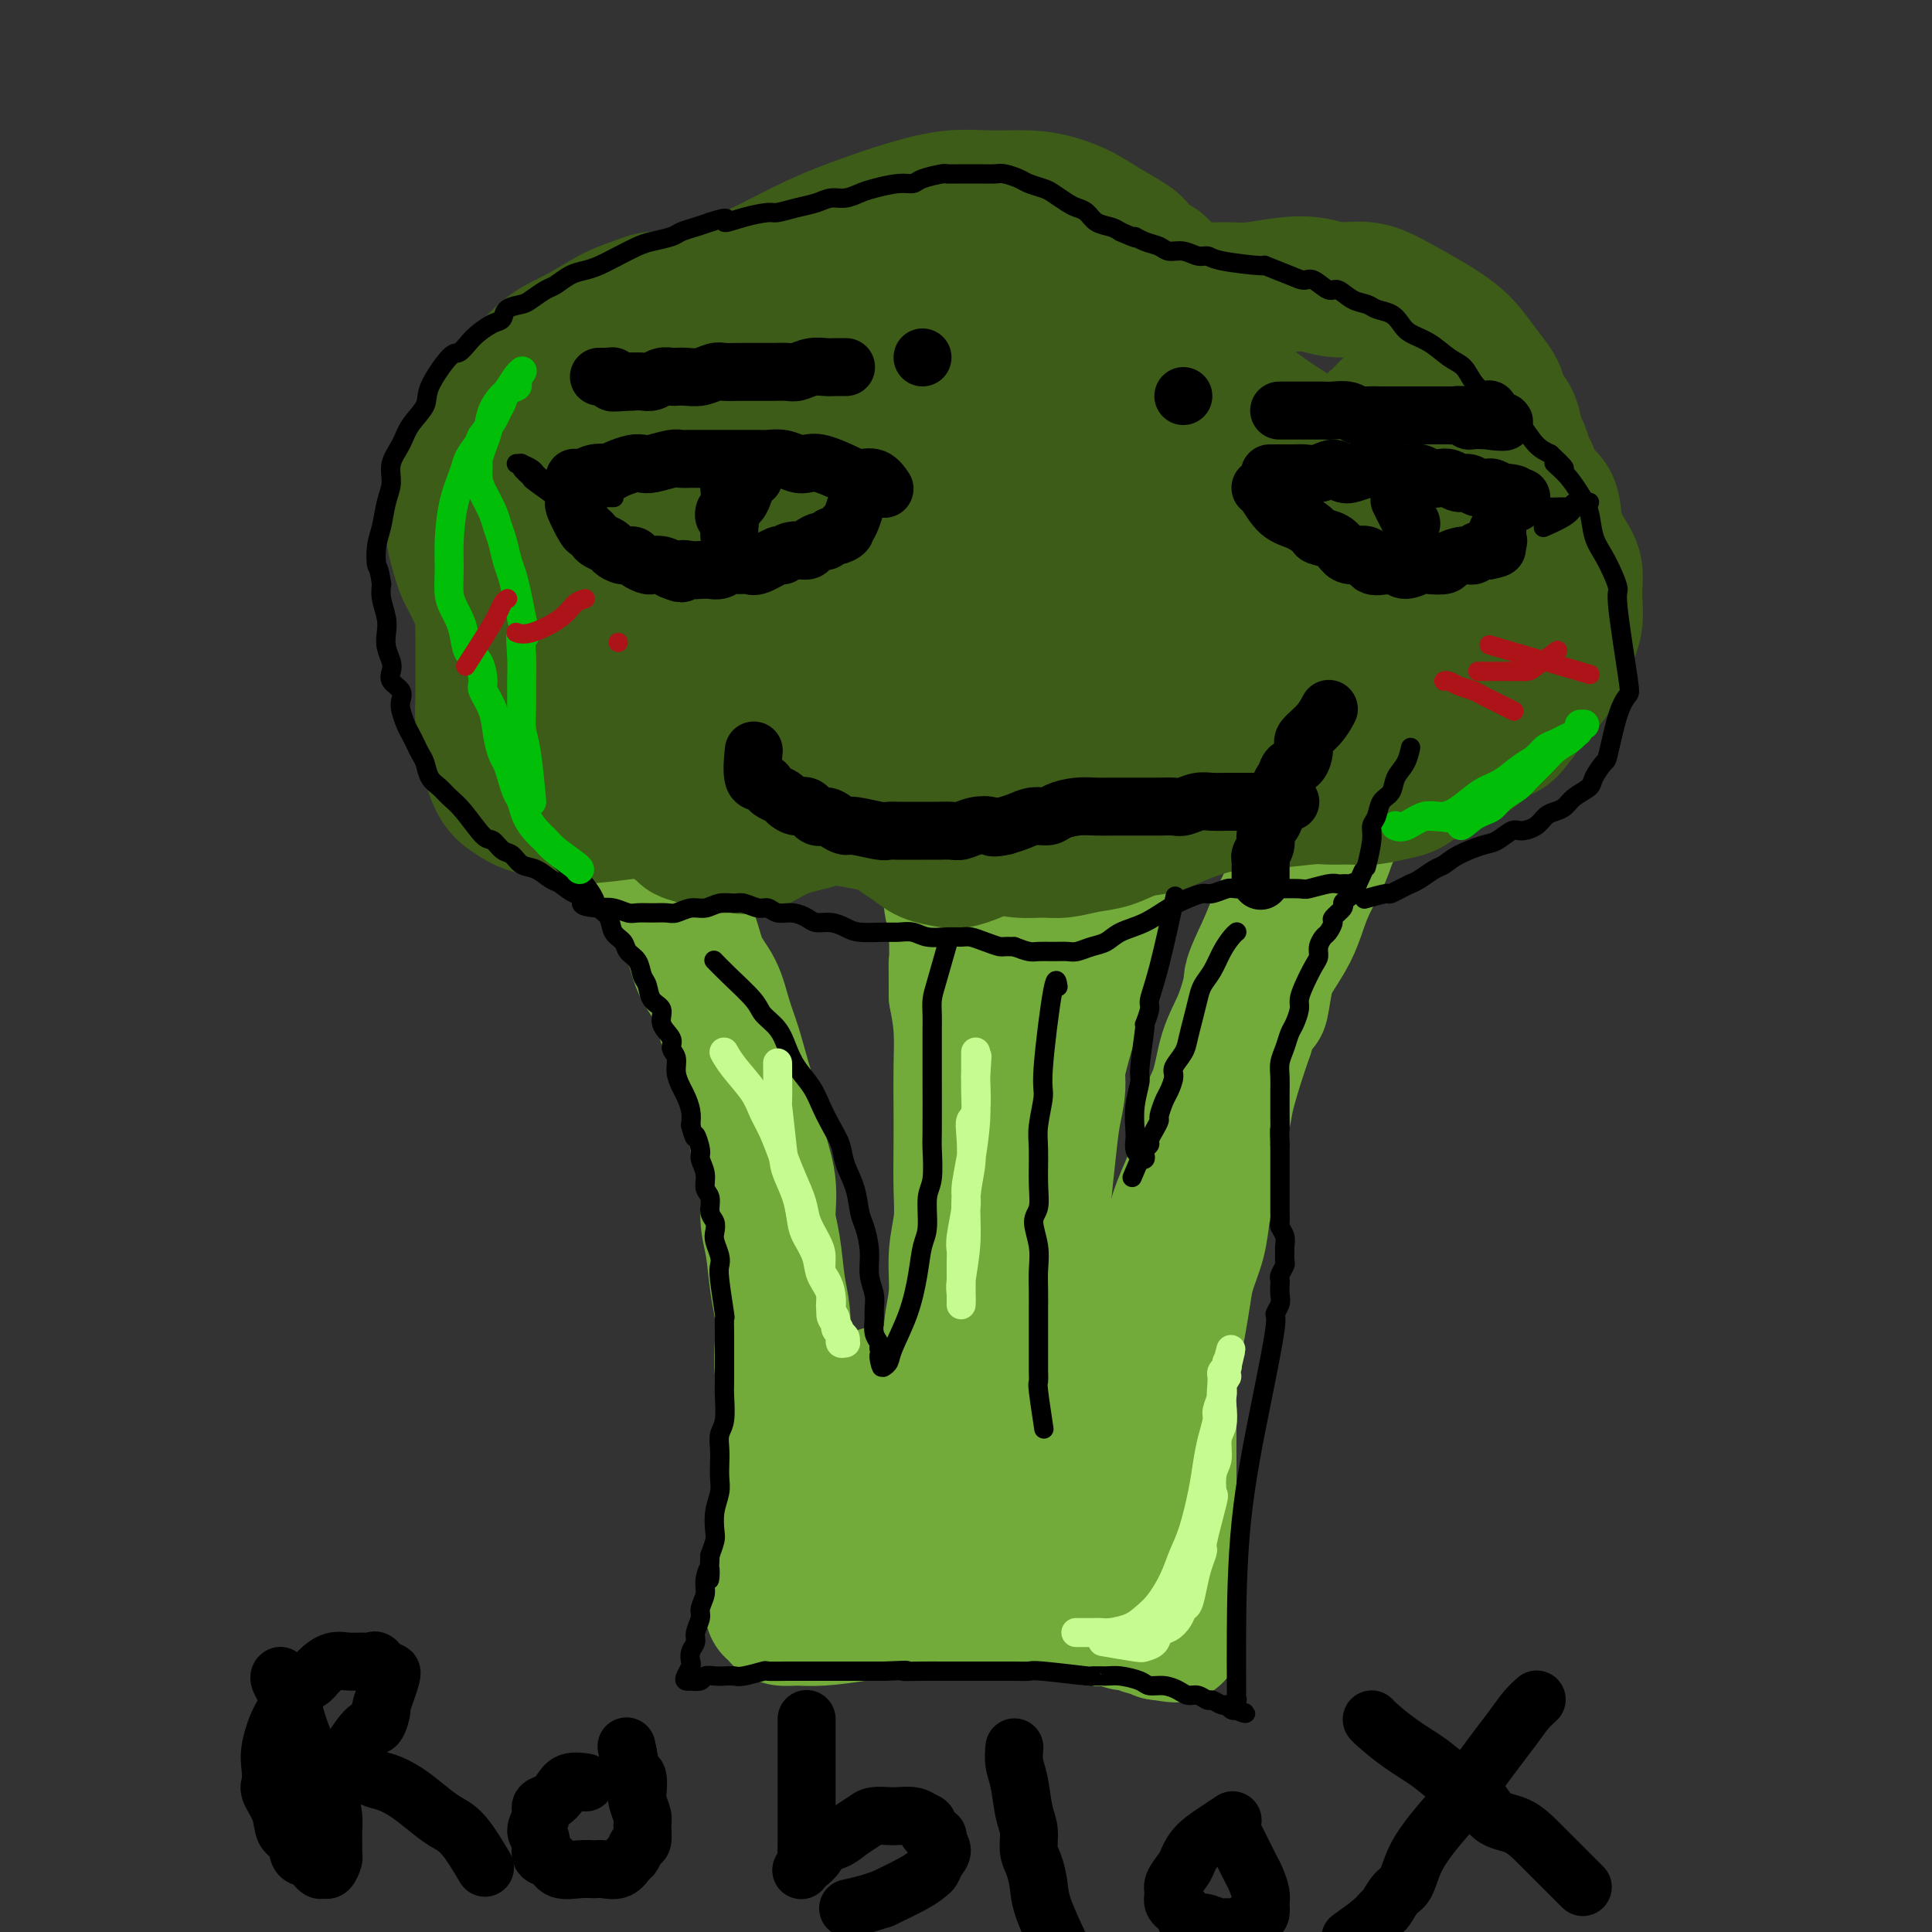 <svg viewBox='0 0 400 400' version='1.1' xmlns='http://www.w3.org/2000/svg' xmlns:xlink='http://www.w3.org/1999/xlink'><rect x="0" y="0" width="400" height="400" fill="#333333" stroke="none"/><g fill='none' stroke='#73AB3A' stroke-width='28' stroke-linecap='round' stroke-linejoin='round'><path d='M116,154c0.000,0.000 0.000,0.000 0,0c-0.000,-0.000 -0.001,-0.001 0,0c0.001,0.001 0.003,0.004 0,0c-0.003,-0.004 -0.013,-0.013 0,0c0.013,0.013 0.047,0.050 0,0c-0.047,-0.050 -0.175,-0.187 0,0c0.175,0.187 0.655,0.699 2,2c1.345,1.301 3.556,3.393 5,5c1.444,1.607 2.120,2.729 3,4c0.880,1.271 1.964,2.691 3,4c1.036,1.309 2.025,2.508 3,4c0.975,1.492 1.937,3.276 3,5c1.063,1.724 2.228,3.386 3,5c0.772,1.614 1.151,3.179 2,5c0.849,1.821 2.167,3.899 3,6c0.833,2.101 1.181,4.226 2,6c0.819,1.774 2.107,3.198 3,5c0.893,1.802 1.390,3.984 2,6c0.610,2.016 1.334,3.867 2,6c0.666,2.133 1.274,4.548 2,7c0.726,2.452 1.571,4.942 2,7c0.429,2.058 0.443,3.683 1,6c0.557,2.317 1.655,5.325 2,8c0.345,2.675 -0.065,5.018 0,7c0.065,1.982 0.605,3.603 1,6c0.395,2.397 0.645,5.571 1,8c0.355,2.429 0.813,4.112 1,6c0.187,1.888 0.102,3.980 0,6c-0.102,2.020 -0.220,3.967 0,6c0.220,2.033 0.777,4.152 1,6c0.223,1.848 0.111,3.424 0,5'/><path d='M163,295c0.680,8.610 0.379,5.135 0,5c-0.379,-0.135 -0.837,3.070 -1,5c-0.163,1.930 -0.030,2.585 0,4c0.030,1.415 -0.044,3.591 0,5c0.044,1.409 0.204,2.053 0,3c-0.204,0.947 -0.773,2.198 -1,3c-0.227,0.802 -0.114,1.155 0,2c0.114,0.845 0.227,2.182 0,3c-0.227,0.818 -0.794,1.119 -1,2c-0.206,0.881 -0.052,2.344 0,3c0.052,0.656 0.001,0.505 0,1c-0.001,0.495 0.046,1.635 0,2c-0.046,0.365 -0.186,-0.045 0,0c0.186,0.045 0.697,0.545 1,1c0.303,0.455 0.399,0.864 1,1c0.601,0.136 1.708,-0.001 3,0c1.292,0.001 2.768,0.139 5,0c2.232,-0.139 5.218,-0.555 8,-1c2.782,-0.445 5.359,-0.917 8,-1c2.641,-0.083 5.345,0.224 8,0c2.655,-0.224 5.259,-0.981 8,-1c2.741,-0.019 5.619,0.698 8,1c2.381,0.302 4.266,0.190 6,0c1.734,-0.190 3.318,-0.458 5,0c1.682,0.458 3.462,1.643 5,2c1.538,0.357 2.836,-0.115 4,0c1.164,0.115 2.196,0.818 3,1c0.804,0.182 1.380,-0.157 2,0c0.620,0.157 1.282,0.812 2,1c0.718,0.188 1.491,-0.089 2,0c0.509,0.089 0.755,0.545 1,1'/><path d='M240,338c6.044,0.927 2.155,0.245 1,0c-1.155,-0.245 0.422,-0.055 1,0c0.578,0.055 0.155,-0.027 0,0c-0.155,0.027 -0.041,0.162 0,0c0.041,-0.162 0.011,-0.621 0,-1c-0.011,-0.379 -0.003,-0.679 0,-1c0.003,-0.321 0.001,-0.662 0,-1c-0.001,-0.338 -0.000,-0.672 0,-1c0.000,-0.328 0.000,-0.649 0,-2c-0.000,-1.351 -0.000,-3.733 0,-7c0.000,-3.267 0.000,-7.418 0,-11c-0.000,-3.582 -0.001,-6.597 0,-9c0.001,-2.403 0.003,-4.196 0,-6c-0.003,-1.804 -0.012,-3.618 0,-5c0.012,-1.382 0.045,-2.333 0,-4c-0.045,-1.667 -0.168,-4.051 0,-6c0.168,-1.949 0.626,-3.465 1,-5c0.374,-1.535 0.663,-3.091 1,-5c0.337,-1.909 0.720,-4.172 1,-6c0.280,-1.828 0.455,-3.220 1,-5c0.545,-1.780 1.459,-3.946 2,-6c0.541,-2.054 0.707,-3.996 1,-6c0.293,-2.004 0.711,-4.071 1,-6c0.289,-1.929 0.448,-3.718 1,-6c0.552,-2.282 1.499,-5.055 2,-7c0.501,-1.945 0.558,-3.062 1,-5c0.442,-1.938 1.269,-4.697 2,-7c0.731,-2.303 1.365,-4.152 2,-6'/><path d='M258,214c3.115,-11.949 2.904,-6.821 3,-6c0.096,0.821 0.500,-2.666 1,-5c0.500,-2.334 1.097,-3.517 2,-5c0.903,-1.483 2.112,-3.266 3,-5c0.888,-1.734 1.456,-3.419 2,-5c0.544,-1.581 1.066,-3.059 2,-5c0.934,-1.941 2.282,-4.344 3,-6c0.718,-1.656 0.808,-2.565 2,-5c1.192,-2.435 3.485,-6.396 5,-9c1.515,-2.604 2.250,-3.853 3,-5c0.750,-1.147 1.515,-2.194 2,-3c0.485,-0.806 0.689,-1.372 1,-2c0.311,-0.628 0.728,-1.317 1,-2c0.272,-0.683 0.399,-1.360 1,-2c0.601,-0.640 1.675,-1.243 2,-2c0.325,-0.757 -0.098,-1.668 0,-2c0.098,-0.332 0.718,-0.083 1,0c0.282,0.083 0.227,0.002 0,0c-0.227,-0.002 -0.625,0.074 -1,0c-0.375,-0.074 -0.726,-0.300 -1,0c-0.274,0.300 -0.471,1.124 -1,2c-0.529,0.876 -1.389,1.802 -3,4c-1.611,2.198 -3.971,5.667 -6,9c-2.029,3.333 -3.726,6.528 -5,9c-1.274,2.472 -2.125,4.219 -3,6c-0.875,1.781 -1.774,3.595 -3,6c-1.226,2.405 -2.779,5.401 -4,8c-1.221,2.599 -2.111,4.799 -3,7'/><path d='M262,196c-3.386,7.042 -2.852,6.647 -3,8c-0.148,1.353 -0.979,4.455 -2,7c-1.021,2.545 -2.231,4.532 -3,7c-0.769,2.468 -1.098,5.417 -2,8c-0.902,2.583 -2.376,4.801 -3,7c-0.624,2.199 -0.399,4.378 -1,7c-0.601,2.622 -2.030,5.688 -3,8c-0.970,2.312 -1.482,3.870 -2,6c-0.518,2.130 -1.041,4.832 -2,7c-0.959,2.168 -2.354,3.802 -3,6c-0.646,2.198 -0.545,4.959 -1,7c-0.455,2.041 -1.467,3.361 -2,5c-0.533,1.639 -0.587,3.597 -1,5c-0.413,1.403 -1.186,2.251 -2,4c-0.814,1.749 -1.668,4.398 -2,6c-0.332,1.602 -0.142,2.158 0,3c0.142,0.842 0.235,1.972 0,3c-0.235,1.028 -0.799,1.956 -1,3c-0.201,1.044 -0.039,2.205 0,3c0.039,0.795 -0.045,1.224 0,2c0.045,0.776 0.219,1.899 0,3c-0.219,1.101 -0.832,2.182 -1,3c-0.168,0.818 0.109,1.375 0,2c-0.109,0.625 -0.602,1.318 -1,2c-0.398,0.682 -0.699,1.352 -1,2c-0.301,0.648 -0.603,1.273 -1,2c-0.397,0.727 -0.890,1.556 -2,2c-1.110,0.444 -2.837,0.504 -4,1c-1.163,0.496 -1.761,1.427 -3,2c-1.239,0.573 -3.120,0.786 -5,1'/><path d='M211,328c-2.391,1.067 -2.369,1.735 -3,2c-0.631,0.265 -1.916,0.127 -3,0c-1.084,-0.127 -1.968,-0.244 -3,0c-1.032,0.244 -2.212,0.850 -3,1c-0.788,0.150 -1.186,-0.155 -2,0c-0.814,0.155 -2.045,0.769 -3,1c-0.955,0.231 -1.633,0.078 -2,0c-0.367,-0.078 -0.424,-0.080 -1,0c-0.576,0.080 -1.671,0.241 -2,0c-0.329,-0.241 0.109,-0.884 0,-1c-0.109,-0.116 -0.765,0.296 -1,0c-0.235,-0.296 -0.049,-1.299 0,-2c0.049,-0.701 -0.038,-1.099 0,-3c0.038,-1.901 0.200,-5.306 1,-9c0.800,-3.694 2.238,-7.678 3,-11c0.762,-3.322 0.849,-5.984 1,-8c0.151,-2.016 0.365,-3.387 1,-5c0.635,-1.613 1.691,-3.467 2,-5c0.309,-1.533 -0.128,-2.743 0,-4c0.128,-1.257 0.823,-2.561 1,-4c0.177,-1.439 -0.163,-3.014 0,-5c0.163,-1.986 0.828,-4.384 1,-7c0.172,-2.616 -0.150,-5.449 0,-8c0.150,-2.551 0.772,-4.819 1,-7c0.228,-2.181 0.062,-4.276 0,-7c-0.062,-2.724 -0.019,-6.078 0,-9c0.019,-2.922 0.015,-5.412 0,-8c-0.015,-2.588 -0.043,-5.274 0,-8c0.043,-2.726 0.155,-5.493 0,-8c-0.155,-2.507 -0.578,-4.753 -1,-7'/><path d='M198,206c-0.016,-10.319 -0.056,-5.116 0,-5c0.056,0.116 0.207,-4.855 0,-8c-0.207,-3.145 -0.773,-4.463 -1,-6c-0.227,-1.537 -0.116,-3.293 0,-5c0.116,-1.707 0.238,-3.366 0,-5c-0.238,-1.634 -0.837,-3.243 -1,-5c-0.163,-1.757 0.110,-3.663 0,-5c-0.110,-1.337 -0.603,-2.106 -1,-3c-0.397,-0.894 -0.699,-1.913 -1,-3c-0.301,-1.087 -0.603,-2.242 -1,-3c-0.397,-0.758 -0.891,-1.117 -1,-2c-0.109,-0.883 0.167,-2.289 0,-3c-0.167,-0.711 -0.777,-0.727 -1,-1c-0.223,-0.273 -0.061,-0.802 0,-1c0.061,-0.198 0.019,-0.065 0,0c-0.019,0.065 -0.017,0.063 0,0c0.017,-0.063 0.049,-0.185 0,0c-0.049,0.185 -0.178,0.679 0,1c0.178,0.321 0.662,0.470 1,1c0.338,0.530 0.528,1.441 1,3c0.472,1.559 1.226,3.766 2,7c0.774,3.234 1.569,7.496 2,11c0.431,3.504 0.497,6.248 1,10c0.503,3.752 1.443,8.510 2,13c0.557,4.490 0.730,8.713 1,13c0.270,4.287 0.636,8.639 1,13c0.364,4.361 0.727,8.732 1,13c0.273,4.268 0.454,8.433 1,13c0.546,4.567 1.455,9.537 2,14c0.545,4.463 0.727,8.418 1,12c0.273,3.582 0.636,6.791 1,10'/><path d='M208,285c1.480,15.341 1.181,9.695 1,9c-0.181,-0.695 -0.245,3.561 0,6c0.245,2.439 0.798,3.062 1,4c0.202,0.938 0.055,2.193 0,3c-0.055,0.807 -0.016,1.167 0,2c0.016,0.833 0.008,2.137 0,3c-0.008,0.863 -0.018,1.283 0,2c0.018,0.717 0.063,1.732 0,2c-0.063,0.268 -0.234,-0.211 0,0c0.234,0.211 0.875,1.113 1,1c0.125,-0.113 -0.265,-1.241 0,-5c0.265,-3.759 1.184,-10.149 2,-19c0.816,-8.851 1.529,-20.161 2,-28c0.471,-7.839 0.699,-12.206 1,-16c0.301,-3.794 0.675,-7.017 1,-10c0.325,-2.983 0.601,-5.728 1,-8c0.399,-2.272 0.920,-4.073 1,-6c0.080,-1.927 -0.282,-3.982 0,-6c0.282,-2.018 1.207,-4.000 2,-6c0.793,-2.000 1.456,-4.019 2,-6c0.544,-1.981 0.971,-3.925 1,-6c0.029,-2.075 -0.341,-4.279 0,-6c0.341,-1.721 1.392,-2.957 2,-5c0.608,-2.043 0.774,-4.893 1,-7c0.226,-2.107 0.511,-3.471 1,-5c0.489,-1.529 1.183,-3.224 2,-5c0.817,-1.776 1.759,-3.632 2,-5c0.241,-1.368 -0.217,-2.248 0,-3c0.217,-0.752 1.108,-1.376 2,-2'/><path d='M234,163c2.260,-9.250 0.409,-4.373 0,-3c-0.409,1.373 0.622,-0.756 1,-2c0.378,-1.244 0.101,-1.601 0,-2c-0.101,-0.399 -0.027,-0.839 0,-1c0.027,-0.161 0.006,-0.041 0,0c-0.006,0.041 0.003,0.005 0,0c-0.003,-0.005 -0.018,0.021 0,0c0.018,-0.021 0.069,-0.090 0,0c-0.069,0.090 -0.258,0.338 0,0c0.258,-0.338 0.963,-1.261 0,3c-0.963,4.261 -3.595,13.708 -5,19c-1.405,5.292 -1.585,6.429 -2,9c-0.415,2.571 -1.066,6.576 -2,10c-0.934,3.424 -2.152,6.268 -3,9c-0.848,2.732 -1.326,5.351 -2,8c-0.674,2.649 -1.545,5.327 -2,8c-0.455,2.673 -0.493,5.340 -1,8c-0.507,2.660 -1.484,5.312 -2,8c-0.516,2.688 -0.572,5.412 -1,8c-0.428,2.588 -1.227,5.039 -2,7c-0.773,1.961 -1.520,3.433 -2,5c-0.480,1.567 -0.695,3.229 -1,5c-0.305,1.771 -0.701,3.650 -1,6c-0.299,2.350 -0.500,5.171 -1,7c-0.500,1.829 -1.300,2.667 -2,4c-0.700,1.333 -1.301,3.161 -2,5c-0.699,1.839 -1.497,3.689 -2,5c-0.503,1.311 -0.712,2.084 -1,3c-0.288,0.916 -0.654,1.976 -1,3c-0.346,1.024 -0.673,2.012 -1,3'/><path d='M199,298c-1.343,4.077 -0.200,2.768 0,3c0.200,0.232 -0.543,2.005 -1,3c-0.457,0.995 -0.630,1.213 -1,2c-0.370,0.787 -0.938,2.145 -1,3c-0.062,0.855 0.382,1.209 0,2c-0.382,0.791 -1.589,2.019 -2,3c-0.411,0.981 -0.027,1.716 0,2c0.027,0.284 -0.304,0.116 -1,1c-0.696,0.884 -1.757,2.819 -2,4c-0.243,1.181 0.333,1.608 0,2c-0.333,0.392 -1.576,0.750 -2,1c-0.424,0.250 -0.030,0.393 0,1c0.030,0.607 -0.302,1.679 -1,2c-0.698,0.321 -1.760,-0.110 -2,0c-0.240,0.110 0.343,0.762 0,1c-0.343,0.238 -1.613,0.061 -2,0c-0.387,-0.061 0.107,-0.008 0,0c-0.107,0.008 -0.817,-0.030 -1,0c-0.183,0.030 0.161,0.129 0,0c-0.161,-0.129 -0.828,-0.485 -1,-1c-0.172,-0.515 0.150,-1.190 0,-2c-0.150,-0.810 -0.772,-1.754 -1,-3c-0.228,-1.246 -0.061,-2.795 0,-4c0.061,-1.205 0.016,-2.066 0,-3c-0.016,-0.934 -0.004,-1.941 0,-3c0.004,-1.059 0.001,-2.170 0,-3c-0.001,-0.830 -0.000,-1.377 0,-2c0.000,-0.623 0.000,-1.321 0,-2c-0.000,-0.679 -0.000,-1.340 0,-2'/><path d='M181,303c-0.464,-4.289 -0.124,-2.511 0,-2c0.124,0.511 0.033,-0.244 0,-1c-0.033,-0.756 -0.009,-1.512 0,-2c0.009,-0.488 0.002,-0.708 0,-1c-0.002,-0.292 -0.000,-0.657 0,-1c0.000,-0.343 -0.001,-0.663 0,-1c0.001,-0.337 0.004,-0.690 0,-1c-0.004,-0.310 -0.015,-0.578 0,-1c0.015,-0.422 0.056,-1.000 0,-1c-0.056,-0.000 -0.207,0.577 0,0c0.207,-0.577 0.774,-2.308 1,-3c0.226,-0.692 0.113,-0.346 0,0'/></g>
<g fill='none' stroke='#3D5C18' stroke-width='28' stroke-linecap='round' stroke-linejoin='round'><path d='M220,155c0.000,-0.001 0.001,-0.003 0,0c-0.001,0.003 -0.003,0.009 0,0c0.003,-0.009 0.013,-0.033 0,0c-0.013,0.033 -0.047,0.122 0,0c0.047,-0.122 0.176,-0.454 0,0c-0.176,0.454 -0.657,1.696 -1,3c-0.343,1.304 -0.547,2.670 -1,4c-0.453,1.330 -1.154,2.623 -2,4c-0.846,1.377 -1.839,2.839 -3,4c-1.161,1.161 -2.492,2.022 -4,3c-1.508,0.978 -3.194,2.074 -5,3c-1.806,0.926 -3.733,1.682 -5,2c-1.267,0.318 -1.873,0.198 -3,0c-1.127,-0.198 -2.773,-0.473 -4,-1c-1.227,-0.527 -2.035,-1.307 -3,-2c-0.965,-0.693 -2.089,-1.299 -3,-2c-0.911,-0.701 -1.610,-1.498 -2,-2c-0.390,-0.502 -0.471,-0.709 -1,-1c-0.529,-0.291 -1.507,-0.667 -2,-1c-0.493,-0.333 -0.501,-0.623 -1,-1c-0.499,-0.377 -1.488,-0.841 -2,-1c-0.512,-0.159 -0.547,-0.014 -1,0c-0.453,0.014 -1.324,-0.104 -2,0c-0.676,0.104 -1.157,0.430 -2,1c-0.843,0.570 -2.049,1.383 -4,2c-1.951,0.617 -4.647,1.038 -7,2c-2.353,0.962 -4.363,2.465 -6,3c-1.637,0.535 -2.903,0.102 -4,0c-1.097,-0.102 -2.026,0.126 -3,0c-0.974,-0.126 -1.993,-0.608 -3,-1c-1.007,-0.392 -2.004,-0.696 -3,-1'/><path d='M143,173c-2.125,-0.509 -0.937,-0.781 -1,-1c-0.063,-0.219 -1.376,-0.384 -2,-1c-0.624,-0.616 -0.557,-1.681 -1,-2c-0.443,-0.319 -1.395,0.110 -2,0c-0.605,-0.110 -0.861,-0.757 -1,-1c-0.139,-0.243 -0.160,-0.082 -1,0c-0.840,0.082 -2.500,0.087 -3,0c-0.500,-0.087 0.158,-0.264 -2,0c-2.158,0.264 -7.134,0.968 -10,1c-2.866,0.032 -3.622,-0.608 -5,-1c-1.378,-0.392 -3.378,-0.536 -5,-1c-1.622,-0.464 -2.865,-1.249 -4,-2c-1.135,-0.751 -2.160,-1.468 -3,-3c-0.840,-1.532 -1.493,-3.880 -2,-6c-0.507,-2.120 -0.868,-4.014 -1,-6c-0.132,-1.986 -0.035,-4.064 0,-6c0.035,-1.936 0.009,-3.730 0,-5c-0.009,-1.270 -0.002,-2.017 0,-3c0.002,-0.983 -0.003,-2.203 0,-3c0.003,-0.797 0.012,-1.172 0,-2c-0.012,-0.828 -0.045,-2.109 0,-3c0.045,-0.891 0.167,-1.393 0,-2c-0.167,-0.607 -0.622,-1.320 -1,-2c-0.378,-0.680 -0.679,-1.328 -1,-2c-0.321,-0.672 -0.662,-1.366 -1,-2c-0.338,-0.634 -0.673,-1.206 -1,-2c-0.327,-0.794 -0.644,-1.811 -1,-3c-0.356,-1.189 -0.750,-2.551 -1,-4c-0.250,-1.449 -0.357,-2.985 0,-5c0.357,-2.015 1.179,-4.507 2,-7'/><path d='M96,99c1.152,-3.676 3.031,-6.865 5,-10c1.969,-3.135 4.029,-6.216 6,-9c1.971,-2.784 3.854,-5.272 6,-7c2.146,-1.728 4.557,-2.698 7,-4c2.443,-1.302 4.920,-2.936 7,-4c2.080,-1.064 3.763,-1.557 5,-2c1.237,-0.443 2.028,-0.837 3,-1c0.972,-0.163 2.127,-0.097 3,0c0.873,0.097 1.466,0.223 2,0c0.534,-0.223 1.011,-0.796 2,-1c0.989,-0.204 2.491,-0.039 3,0c0.509,0.039 0.025,-0.048 0,0c-0.025,0.048 0.411,0.230 1,0c0.589,-0.230 1.332,-0.872 2,-1c0.668,-0.128 1.260,0.258 2,0c0.740,-0.258 1.629,-1.161 3,-2c1.371,-0.839 3.225,-1.616 6,-3c2.775,-1.384 6.472,-3.376 10,-5c3.528,-1.624 6.886,-2.881 10,-4c3.114,-1.119 5.984,-2.101 9,-3c3.016,-0.899 6.178,-1.714 9,-2c2.822,-0.286 5.302,-0.044 8,0c2.698,0.044 5.612,-0.112 8,0c2.388,0.112 4.250,0.491 6,1c1.750,0.509 3.389,1.149 5,2c1.611,0.851 3.195,1.915 5,3c1.805,1.085 3.832,2.191 5,3c1.168,0.809 1.478,1.320 2,2c0.522,0.680 1.256,1.529 2,2c0.744,0.471 1.498,0.563 2,1c0.502,0.437 0.751,1.218 1,2'/><path d='M241,57c3.782,2.503 2.238,1.260 2,1c-0.238,-0.260 0.829,0.463 2,1c1.171,0.537 2.444,0.889 4,1c1.556,0.111 3.394,-0.019 5,0c1.606,0.019 2.980,0.185 5,0c2.020,-0.185 4.684,-0.723 7,-1c2.316,-0.277 4.282,-0.294 6,0c1.718,0.294 3.187,0.900 5,1c1.813,0.100 3.970,-0.304 6,0c2.030,0.304 3.934,1.316 7,3c3.066,1.684 7.293,4.040 10,6c2.707,1.960 3.895,3.524 5,5c1.105,1.476 2.127,2.864 3,4c0.873,1.136 1.596,2.018 2,3c0.404,0.982 0.489,2.063 1,3c0.511,0.937 1.447,1.731 2,3c0.553,1.269 0.724,3.015 1,4c0.276,0.985 0.659,1.210 1,2c0.341,0.790 0.640,2.146 1,3c0.360,0.854 0.781,1.208 1,2c0.219,0.792 0.234,2.024 1,3c0.766,0.976 2.282,1.697 3,3c0.718,1.303 0.639,3.187 1,5c0.361,1.813 1.162,3.555 2,5c0.838,1.445 1.712,2.595 2,4c0.288,1.405 -0.012,3.067 0,5c0.012,1.933 0.335,4.137 0,6c-0.335,1.863 -1.327,3.386 -2,5c-0.673,1.614 -1.027,3.319 -2,5c-0.973,1.681 -2.564,3.337 -4,5c-1.436,1.663 -2.718,3.331 -4,5'/><path d='M314,149c-2.514,3.555 -2.798,2.443 -4,3c-1.202,0.557 -3.323,2.783 -5,4c-1.677,1.217 -2.912,1.425 -4,2c-1.088,0.575 -2.031,1.517 -3,2c-0.969,0.483 -1.965,0.508 -3,1c-1.035,0.492 -2.109,1.453 -3,2c-0.891,0.547 -1.600,0.681 -3,1c-1.400,0.319 -3.491,0.821 -5,1c-1.509,0.179 -2.436,0.033 -4,0c-1.564,-0.033 -3.764,0.046 -5,0c-1.236,-0.046 -1.509,-0.217 -4,0c-2.491,0.217 -7.200,0.822 -10,1c-2.800,0.178 -3.689,-0.069 -5,0c-1.311,0.069 -3.042,0.456 -5,1c-1.958,0.544 -4.143,1.245 -6,2c-1.857,0.755 -3.385,1.565 -5,2c-1.615,0.435 -3.316,0.495 -5,1c-1.684,0.505 -3.352,1.457 -5,2c-1.648,0.543 -3.275,0.678 -5,1c-1.725,0.322 -3.548,0.829 -5,1c-1.452,0.171 -2.534,0.004 -4,0c-1.466,-0.004 -3.317,0.154 -5,0c-1.683,-0.154 -3.198,-0.618 -5,-1c-1.802,-0.382 -3.890,-0.680 -6,-1c-2.110,-0.320 -4.240,-0.663 -6,-1c-1.760,-0.337 -3.148,-0.668 -5,-1c-1.852,-0.332 -4.166,-0.666 -6,-1c-1.834,-0.334 -3.186,-0.667 -5,-1c-1.814,-0.333 -4.090,-0.667 -6,-1c-1.910,-0.333 -3.455,-0.667 -5,-1'/><path d='M167,168c-9.394,-1.412 -6.379,-0.942 -6,-1c0.379,-0.058 -1.877,-0.645 -4,-1c-2.123,-0.355 -4.111,-0.478 -6,-1c-1.889,-0.522 -3.677,-1.441 -5,-2c-1.323,-0.559 -2.181,-0.757 -3,-1c-0.819,-0.243 -1.597,-0.532 -3,-1c-1.403,-0.468 -3.429,-1.114 -5,-2c-1.571,-0.886 -2.687,-2.010 -4,-3c-1.313,-0.990 -2.823,-1.846 -4,-3c-1.177,-1.154 -2.020,-2.607 -3,-4c-0.980,-1.393 -2.095,-2.725 -3,-4c-0.905,-1.275 -1.599,-2.493 -2,-4c-0.401,-1.507 -0.508,-3.304 -1,-5c-0.492,-1.696 -1.370,-3.290 -2,-6c-0.630,-2.710 -1.011,-6.537 -1,-9c0.011,-2.463 0.413,-3.561 1,-5c0.587,-1.439 1.359,-3.220 2,-5c0.641,-1.780 1.151,-3.558 2,-5c0.849,-1.442 2.039,-2.549 3,-4c0.961,-1.451 1.695,-3.245 3,-5c1.305,-1.755 3.181,-3.470 5,-5c1.819,-1.530 3.581,-2.875 5,-4c1.419,-1.125 2.493,-2.032 4,-3c1.507,-0.968 3.445,-1.999 5,-3c1.555,-1.001 2.726,-1.974 4,-3c1.274,-1.026 2.651,-2.106 4,-3c1.349,-0.894 2.671,-1.600 4,-2c1.329,-0.400 2.666,-0.492 4,-1c1.334,-0.508 2.667,-1.431 4,-2c1.333,-0.569 2.667,-0.785 4,-1'/><path d='M169,70c2.929,-1.172 2.253,-1.101 3,-1c0.747,0.101 2.917,0.234 5,0c2.083,-0.234 4.077,-0.833 6,-1c1.923,-0.167 3.774,0.098 6,0c2.226,-0.098 4.826,-0.559 7,-1c2.174,-0.441 3.923,-0.863 6,-1c2.077,-0.137 4.483,0.011 6,0c1.517,-0.011 2.146,-0.181 5,0c2.854,0.181 7.931,0.712 11,1c3.069,0.288 4.128,0.333 6,1c1.872,0.667 4.558,1.956 7,3c2.442,1.044 4.640,1.842 7,3c2.360,1.158 4.882,2.677 7,4c2.118,1.323 3.834,2.451 6,4c2.166,1.549 4.784,3.519 7,5c2.216,1.481 4.029,2.474 6,4c1.971,1.526 4.099,3.584 6,5c1.901,1.416 3.574,2.188 5,3c1.426,0.812 2.605,1.663 4,3c1.395,1.337 3.004,3.158 4,4c0.996,0.842 1.378,0.704 2,1c0.622,0.296 1.485,1.025 2,2c0.515,0.975 0.682,2.194 1,3c0.318,0.806 0.788,1.198 1,2c0.212,0.802 0.166,2.014 0,3c-0.166,0.986 -0.453,1.748 -1,3c-0.547,1.252 -1.353,2.995 -3,5c-1.647,2.005 -4.136,4.270 -6,6c-1.864,1.730 -3.104,2.923 -5,4c-1.896,1.077 -4.448,2.039 -7,3'/><path d='M273,138c-4.259,2.658 -5.906,2.803 -8,3c-2.094,0.197 -4.636,0.445 -7,1c-2.364,0.555 -4.551,1.417 -7,2c-2.449,0.583 -5.160,0.889 -8,1c-2.840,0.111 -5.807,0.028 -9,0c-3.193,-0.028 -6.611,-0.001 -10,0c-3.389,0.001 -6.749,-0.023 -10,0c-3.251,0.023 -6.393,0.094 -10,0c-3.607,-0.094 -7.678,-0.354 -12,-1c-4.322,-0.646 -8.897,-1.679 -12,-2c-3.103,-0.321 -4.736,0.069 -10,-1c-5.264,-1.069 -14.158,-3.596 -19,-5c-4.842,-1.404 -5.630,-1.686 -7,-2c-1.370,-0.314 -3.320,-0.661 -5,-1c-1.680,-0.339 -3.088,-0.670 -4,-1c-0.912,-0.330 -1.328,-0.661 -2,-1c-0.672,-0.339 -1.601,-0.688 -2,-1c-0.399,-0.312 -0.267,-0.587 0,-1c0.267,-0.413 0.668,-0.964 2,-2c1.332,-1.036 3.594,-2.557 8,-5c4.406,-2.443 10.958,-5.806 16,-8c5.042,-2.194 8.576,-3.218 12,-4c3.424,-0.782 6.738,-1.323 10,-2c3.262,-0.677 6.472,-1.491 9,-2c2.528,-0.509 4.375,-0.714 6,-1c1.625,-0.286 3.029,-0.654 4,-1c0.971,-0.346 1.508,-0.670 2,-1c0.492,-0.330 0.940,-0.666 1,-1c0.060,-0.334 -0.269,-0.667 -1,-1c-0.731,-0.333 -1.866,-0.667 -3,-1'/><path d='M197,100c-2.587,0.196 -7.055,1.687 -12,3c-4.945,1.313 -10.368,2.446 -15,4c-4.632,1.554 -8.475,3.527 -11,5c-2.525,1.473 -3.733,2.447 -5,3c-1.267,0.553 -2.592,0.685 -3,1c-0.408,0.315 0.102,0.812 0,1c-0.102,0.188 -0.814,0.066 0,0c0.814,-0.066 3.155,-0.075 8,-1c4.845,-0.925 12.196,-2.765 20,-5c7.804,-2.235 16.062,-4.867 22,-7c5.938,-2.133 9.557,-3.769 14,-6c4.443,-2.231 9.712,-5.058 12,-6c2.288,-0.942 1.597,0.000 2,0c0.403,-0.000 1.899,-0.943 3,-2c1.101,-1.057 1.806,-2.229 2,-3c0.194,-0.771 -0.122,-1.141 -1,-2c-0.878,-0.859 -2.319,-2.208 -6,-3c-3.681,-0.792 -9.602,-1.029 -16,0c-6.398,1.029 -13.273,3.322 -19,6c-5.727,2.678 -10.306,5.739 -14,8c-3.694,2.261 -6.504,3.722 -8,5c-1.496,1.278 -1.679,2.373 -2,3c-0.321,0.627 -0.782,0.787 -1,1c-0.218,0.213 -0.193,0.478 0,1c0.193,0.522 0.556,1.299 3,1c2.444,-0.299 6.970,-1.674 12,-3c5.030,-1.326 10.565,-2.603 15,-4c4.435,-1.397 7.771,-2.915 10,-4c2.229,-1.085 3.351,-1.739 5,-3c1.649,-1.261 3.824,-3.131 6,-5'/><path d='M218,88c3.187,-1.961 0.653,-0.865 -1,-1c-1.653,-0.135 -2.425,-1.503 -7,-2c-4.575,-0.497 -12.951,-0.124 -21,1c-8.049,1.124 -15.770,2.999 -21,5c-5.230,2.001 -7.970,4.127 -11,6c-3.030,1.873 -6.352,3.492 -9,5c-2.648,1.508 -4.624,2.905 -6,4c-1.376,1.095 -2.153,1.887 -3,3c-0.847,1.113 -1.763,2.546 -2,3c-0.237,0.454 0.204,-0.073 3,0c2.796,0.073 7.946,0.745 15,0c7.054,-0.745 16.011,-2.907 24,-5c7.989,-2.093 15.011,-4.116 22,-6c6.989,-1.884 13.945,-3.629 20,-5c6.055,-1.371 11.208,-2.368 15,-3c3.792,-0.632 6.222,-0.899 9,-1c2.778,-0.101 5.904,-0.037 8,0c2.096,0.037 3.161,0.047 4,0c0.839,-0.047 1.453,-0.152 2,0c0.547,0.152 1.026,0.562 1,1c-0.026,0.438 -0.556,0.904 -3,3c-2.444,2.096 -6.801,5.821 -12,10c-5.199,4.179 -11.239,8.811 -16,12c-4.761,3.189 -8.242,4.935 -11,7c-2.758,2.065 -4.793,4.450 -6,6c-1.207,1.550 -1.586,2.266 -2,3c-0.414,0.734 -0.864,1.485 -1,2c-0.136,0.515 0.040,0.792 1,1c0.960,0.208 2.703,0.345 7,-1c4.297,-1.345 11.149,-4.173 18,-7'/><path d='M235,129c7.454,-2.982 13.588,-6.438 18,-9c4.412,-2.562 7.100,-4.230 10,-6c2.900,-1.770 6.011,-3.641 8,-5c1.989,-1.359 2.858,-2.205 4,-3c1.142,-0.795 2.559,-1.538 3,-2c0.441,-0.462 -0.093,-0.644 0,-1c0.093,-0.356 0.814,-0.886 -2,0c-2.814,0.886 -9.161,3.187 -16,6c-6.839,2.813 -14.169,6.137 -25,13c-10.831,6.863 -25.162,17.263 -32,22c-6.838,4.737 -6.184,3.811 -7,4c-0.816,0.189 -3.104,1.495 -5,2c-1.896,0.505 -3.401,0.210 -5,0c-1.599,-0.210 -3.293,-0.335 -5,-1c-1.707,-0.665 -3.428,-1.869 -5,-3c-1.572,-1.131 -2.996,-2.190 -4,-3c-1.004,-0.810 -1.588,-1.372 -2,-2c-0.412,-0.628 -0.651,-1.322 -1,-2c-0.349,-0.678 -0.808,-1.342 -1,-2c-0.192,-0.658 -0.118,-1.312 0,-2c0.118,-0.688 0.278,-1.411 1,-2c0.722,-0.589 2.006,-1.045 4,-2c1.994,-0.955 4.699,-2.410 8,-3c3.301,-0.590 7.197,-0.316 11,0c3.803,0.316 7.514,0.675 11,1c3.486,0.325 6.746,0.615 10,1c3.254,0.385 6.501,0.866 10,1c3.499,0.134 7.250,-0.079 11,0c3.750,0.079 7.500,0.451 11,0c3.500,-0.451 6.750,-1.726 10,-3'/><path d='M255,128c6.456,-1.467 6.595,-3.634 8,-5c1.405,-1.366 4.075,-1.931 6,-3c1.925,-1.069 3.105,-2.641 4,-4c0.895,-1.359 1.504,-2.503 2,-4c0.496,-1.497 0.879,-3.346 1,-5c0.121,-1.654 -0.022,-3.111 0,-4c0.022,-0.889 0.207,-1.209 0,-2c-0.207,-0.791 -0.807,-2.053 -1,-3c-0.193,-0.947 0.020,-1.580 0,-2c-0.020,-0.420 -0.274,-0.626 0,-1c0.274,-0.374 1.076,-0.916 2,-1c0.924,-0.084 1.969,0.289 3,1c1.031,0.711 2.047,1.761 4,3c1.953,1.239 4.842,2.668 7,4c2.158,1.332 3.585,2.566 5,4c1.415,1.434 2.818,3.067 4,5c1.182,1.933 2.141,4.167 3,6c0.859,1.833 1.617,3.267 2,5c0.383,1.733 0.392,3.767 0,6c-0.392,2.233 -1.186,4.665 -2,7c-0.814,2.335 -1.648,4.574 -3,6c-1.352,1.426 -3.220,2.039 -5,3c-1.780,0.961 -3.470,2.269 -5,3c-1.530,0.731 -2.898,0.886 -4,1c-1.102,0.114 -1.936,0.186 -3,0c-1.064,-0.186 -2.357,-0.630 -3,-1c-0.643,-0.370 -0.636,-0.666 -1,-2c-0.364,-1.334 -1.098,-3.705 -1,-6c0.098,-2.295 1.028,-4.513 2,-7c0.972,-2.487 1.986,-5.244 3,-8'/><path d='M283,124c1.311,-3.669 2.087,-5.343 3,-7c0.913,-1.657 1.961,-3.297 3,-5c1.039,-1.703 2.069,-3.468 3,-5c0.931,-1.532 1.764,-2.831 2,-4c0.236,-1.169 -0.126,-2.208 0,-3c0.126,-0.792 0.741,-1.337 1,-2c0.259,-0.663 0.161,-1.442 0,-2c-0.161,-0.558 -0.385,-0.893 -1,-1c-0.615,-0.107 -1.623,0.014 -2,0c-0.377,-0.014 -0.124,-0.164 -1,0c-0.876,0.164 -2.879,0.643 -4,1c-1.121,0.357 -1.358,0.594 -2,1c-0.642,0.406 -1.689,0.982 -2,1c-0.311,0.018 0.113,-0.524 0,-1c-0.113,-0.476 -0.763,-0.888 -1,-1c-0.237,-0.112 -0.059,0.077 0,0c0.059,-0.077 0.001,-0.420 0,-1c-0.001,-0.580 0.056,-1.398 0,-2c-0.056,-0.602 -0.226,-0.987 0,-1c0.226,-0.013 0.849,0.347 1,0c0.151,-0.347 -0.168,-1.401 0,-2c0.168,-0.599 0.823,-0.742 1,-1c0.177,-0.258 -0.124,-0.630 0,-1c0.124,-0.370 0.672,-0.738 1,-1c0.328,-0.262 0.434,-0.417 1,-1c0.566,-0.583 1.590,-1.595 2,-2c0.410,-0.405 0.205,-0.202 0,0'/></g>
<g fill='none' stroke='#000000' stroke-width='4' stroke-linecap='round' stroke-linejoin='round'><path d='M115,177c-0.000,-0.000 -0.000,-0.000 0,0c0.000,0.000 0.000,0.000 0,0c-0.000,-0.000 -0.000,-0.000 0,0c0.000,0.000 0.001,0.001 0,0c-0.001,-0.001 -0.003,-0.003 0,0c0.003,0.003 0.009,0.010 0,0c-0.009,-0.010 -0.035,-0.036 0,0c0.035,0.036 0.132,0.135 0,0c-0.132,-0.135 -0.492,-0.503 0,0c0.492,0.503 1.838,1.877 3,3c1.162,1.123 2.142,1.995 3,3c0.858,1.005 1.596,2.142 2,3c0.404,0.858 0.474,1.438 1,2c0.526,0.562 1.507,1.108 2,2c0.493,0.892 0.499,2.130 1,3c0.501,0.870 1.497,1.373 2,2c0.503,0.627 0.515,1.379 1,2c0.485,0.621 1.445,1.110 2,2c0.555,0.890 0.707,2.181 1,3c0.293,0.819 0.727,1.168 1,2c0.273,0.832 0.384,2.148 1,3c0.616,0.852 1.738,1.239 2,2c0.262,0.761 -0.337,1.897 0,3c0.337,1.103 1.610,2.172 2,3c0.390,0.828 -0.103,1.414 0,2c0.103,0.586 0.802,1.171 1,2c0.198,0.829 -0.104,1.902 0,3c0.104,1.098 0.616,2.222 1,3c0.384,0.778 0.642,1.209 1,2c0.358,0.791 0.817,1.940 1,3c0.183,1.060 0.092,2.030 0,3'/><path d='M143,233c1.089,4.006 0.813,2.022 1,2c0.187,-0.022 0.839,1.918 1,3c0.161,1.082 -0.168,1.305 0,2c0.168,0.695 0.833,1.863 1,3c0.167,1.137 -0.165,2.244 0,3c0.165,0.756 0.828,1.160 1,2c0.172,0.840 -0.146,2.115 0,3c0.146,0.885 0.757,1.378 1,2c0.243,0.622 0.117,1.372 0,2c-0.117,0.628 -0.224,1.133 0,2c0.224,0.867 0.778,2.097 1,3c0.222,0.903 0.112,1.480 0,2c-0.112,0.520 -0.226,0.982 0,3c0.226,2.018 0.793,5.592 1,7c0.207,1.408 0.056,0.649 0,1c-0.056,0.351 -0.015,1.810 0,3c0.015,1.190 0.005,2.111 0,3c-0.005,0.889 -0.005,1.746 0,3c0.005,1.254 0.015,2.905 0,4c-0.015,1.095 -0.057,1.633 0,3c0.057,1.367 0.211,3.563 0,5c-0.211,1.437 -0.788,2.117 -1,3c-0.212,0.883 -0.061,1.971 0,3c0.061,1.029 0.030,1.998 0,3c-0.030,1.002 -0.060,2.035 0,3c0.060,0.965 0.209,1.861 0,3c-0.209,1.139 -0.778,2.522 -1,4c-0.222,1.478 -0.098,3.052 0,4c0.098,0.948 0.171,1.271 0,2c-0.171,0.729 -0.585,1.865 -1,3'/><path d='M147,322c-0.399,8.330 0.104,4.156 0,3c-0.104,-1.156 -0.817,0.705 -1,2c-0.183,1.295 0.162,2.024 0,3c-0.162,0.976 -0.832,2.201 -1,3c-0.168,0.799 0.165,1.174 0,2c-0.165,0.826 -0.828,2.104 -1,3c-0.172,0.896 0.147,1.409 0,2c-0.147,0.591 -0.758,1.258 -1,2c-0.242,0.742 -0.113,1.558 0,2c0.113,0.442 0.210,0.511 0,1c-0.210,0.489 -0.729,1.400 -1,2c-0.271,0.600 -0.295,0.889 0,1c0.295,0.111 0.908,0.044 1,0c0.092,-0.044 -0.338,-0.064 0,0c0.338,0.064 1.442,0.213 2,0c0.558,-0.213 0.570,-0.788 1,-1c0.430,-0.212 1.279,-0.061 2,0c0.721,0.061 1.314,0.030 2,0c0.686,-0.030 1.464,-0.061 2,0c0.536,0.061 0.831,0.212 2,0c1.169,-0.212 3.211,-0.789 4,-1c0.789,-0.211 0.326,-0.057 1,0c0.674,0.057 2.486,0.015 4,0c1.514,-0.015 2.732,-0.004 4,0c1.268,0.004 2.587,0.001 4,0c1.413,-0.001 2.919,-0.000 4,0c1.081,0.000 1.737,0.000 3,0c1.263,-0.000 3.131,-0.000 5,0'/><path d='M183,346c7.059,-0.309 4.205,-0.083 4,0c-0.205,0.083 2.237,0.022 4,0c1.763,-0.022 2.845,-0.006 4,0c1.155,0.006 2.383,0.002 4,0c1.617,-0.002 3.623,-0.002 5,0c1.377,0.002 2.126,0.004 3,0c0.874,-0.004 1.874,-0.015 3,0c1.126,0.015 2.378,0.057 3,0c0.622,-0.057 0.616,-0.212 3,0c2.384,0.212 7.160,0.792 9,1c1.840,0.208 0.743,0.046 1,0c0.257,-0.046 1.867,0.026 3,0c1.133,-0.026 1.788,-0.148 3,0c1.212,0.148 2.982,0.565 4,1c1.018,0.435 1.284,0.886 2,1c0.716,0.114 1.884,-0.109 3,0c1.116,0.109 2.182,0.550 3,1c0.818,0.450 1.389,0.909 2,1c0.611,0.091 1.263,-0.187 2,0c0.737,0.187 1.559,0.838 2,1c0.441,0.162 0.500,-0.167 1,0c0.500,0.167 1.440,0.829 2,1c0.560,0.171 0.738,-0.150 1,0c0.262,0.150 0.606,0.772 1,1c0.394,0.228 0.838,0.061 1,0c0.162,-0.061 0.044,-0.016 0,0c-0.044,0.016 -0.012,0.004 0,0c0.012,-0.004 0.003,-0.001 0,0c-0.003,0.001 -0.002,0.001 0,0'/><path d='M256,354c3.713,1.207 0.995,0.723 0,0c-0.995,-0.723 -0.267,-1.685 0,-2c0.267,-0.315 0.071,0.019 0,0c-0.071,-0.019 -0.019,-0.390 0,-1c0.019,-0.610 0.003,-1.459 0,-2c-0.003,-0.541 0.007,-0.772 0,-2c-0.007,-1.228 -0.031,-3.452 0,-9c0.031,-5.548 0.117,-14.421 1,-23c0.883,-8.579 2.562,-16.865 4,-24c1.438,-7.135 2.634,-13.120 3,-16c0.366,-2.880 -0.098,-2.656 0,-3c0.098,-0.344 0.757,-1.257 1,-2c0.243,-0.743 0.069,-1.316 0,-2c-0.069,-0.684 -0.033,-1.477 0,-2c0.033,-0.523 0.061,-0.774 0,-1c-0.061,-0.226 -0.213,-0.427 0,-1c0.213,-0.573 0.790,-1.518 1,-2c0.210,-0.482 0.052,-0.500 0,-1c-0.052,-0.500 0.000,-1.481 0,-2c-0.000,-0.519 -0.053,-0.576 0,-1c0.053,-0.424 0.210,-1.216 0,-2c-0.210,-0.784 -0.788,-1.561 -1,-2c-0.212,-0.439 -0.057,-0.539 0,-1c0.057,-0.461 0.015,-1.282 0,-2c-0.015,-0.718 -0.004,-1.332 0,-2c0.004,-0.668 0.001,-1.389 0,-2c-0.001,-0.611 -0.000,-1.112 0,-2c0.000,-0.888 0.000,-2.162 0,-3c-0.000,-0.838 -0.000,-1.239 0,-2c0.000,-0.761 0.000,-1.880 0,-3'/><path d='M265,237c-0.155,-4.387 -0.041,-2.855 0,-3c0.041,-0.145 0.010,-1.967 0,-3c-0.010,-1.033 0.000,-1.276 0,-2c-0.000,-0.724 -0.011,-1.927 0,-3c0.011,-1.073 0.044,-2.016 0,-3c-0.044,-0.984 -0.166,-2.011 0,-3c0.166,-0.989 0.618,-1.941 1,-3c0.382,-1.059 0.693,-2.225 1,-3c0.307,-0.775 0.611,-1.160 1,-2c0.389,-0.840 0.865,-2.136 1,-3c0.135,-0.864 -0.070,-1.295 0,-2c0.070,-0.705 0.414,-1.684 1,-3c0.586,-1.316 1.413,-2.967 2,-4c0.587,-1.033 0.932,-1.447 1,-2c0.068,-0.553 -0.142,-1.246 0,-2c0.142,-0.754 0.634,-1.568 1,-2c0.366,-0.432 0.605,-0.483 1,-1c0.395,-0.517 0.946,-1.500 1,-2c0.054,-0.500 -0.388,-0.515 0,-1c0.388,-0.485 1.605,-1.439 2,-2c0.395,-0.561 -0.034,-0.728 0,-1c0.034,-0.272 0.531,-0.647 1,-1c0.469,-0.353 0.910,-0.683 1,-1c0.090,-0.317 -0.172,-0.621 0,-1c0.172,-0.379 0.777,-0.833 1,-1c0.223,-0.167 0.064,-0.048 0,0c-0.064,0.048 -0.032,0.024 0,0'/><path d='M281,183c2.539,-5.724 0.888,-1.534 0,0c-0.888,1.534 -1.011,0.411 -1,0c0.011,-0.411 0.157,-0.111 0,0c-0.157,0.111 -0.617,0.034 -1,0c-0.383,-0.034 -0.691,-0.023 -1,0c-0.309,0.023 -0.621,0.059 -1,0c-0.379,-0.059 -0.826,-0.212 -2,0c-1.174,0.212 -3.076,0.789 -4,1c-0.924,0.211 -0.870,0.057 -2,0c-1.130,-0.057 -3.442,-0.016 -5,0c-1.558,0.016 -2.361,0.008 -3,0c-0.639,-0.008 -1.115,-0.017 -2,0c-0.885,0.017 -2.179,0.060 -3,0c-0.821,-0.060 -1.170,-0.221 -2,0c-0.830,0.221 -2.142,0.826 -3,1c-0.858,0.174 -1.262,-0.081 -2,0c-0.738,0.081 -1.811,0.498 -3,1c-1.189,0.502 -2.495,1.090 -4,2c-1.505,0.910 -3.208,2.143 -5,3c-1.792,0.857 -3.673,1.340 -5,2c-1.327,0.660 -2.102,1.497 -3,2c-0.898,0.503 -1.921,0.670 -3,1c-1.079,0.330 -2.214,0.821 -3,1c-0.786,0.179 -1.225,0.045 -2,0c-0.775,-0.045 -1.888,-0.002 -3,0c-1.112,0.002 -2.222,-0.038 -3,0c-0.778,0.038 -1.222,0.154 -2,0c-0.778,-0.154 -1.889,-0.577 -3,-1'/><path d='M210,196c-2.551,-0.110 -2.429,0.114 -3,0c-0.571,-0.114 -1.836,-0.565 -3,-1c-1.164,-0.435 -2.226,-0.852 -3,-1c-0.774,-0.148 -1.261,-0.025 -2,0c-0.739,0.025 -1.732,-0.046 -3,0c-1.268,0.046 -2.811,0.209 -4,0c-1.189,-0.209 -2.022,-0.791 -3,-1c-0.978,-0.209 -2.099,-0.046 -3,0c-0.901,0.046 -1.582,-0.025 -3,0c-1.418,0.025 -3.572,0.148 -5,0c-1.428,-0.148 -2.128,-0.565 -3,-1c-0.872,-0.435 -1.914,-0.886 -3,-1c-1.086,-0.114 -2.217,0.109 -3,0c-0.783,-0.109 -1.220,-0.550 -2,-1c-0.780,-0.450 -1.904,-0.909 -3,-1c-1.096,-0.091 -2.166,0.186 -3,0c-0.834,-0.186 -1.434,-0.836 -2,-1c-0.566,-0.164 -1.099,0.156 -2,0c-0.901,-0.156 -2.169,-0.789 -3,-1c-0.831,-0.211 -1.224,-0.000 -2,0c-0.776,0.000 -1.936,-0.210 -3,0c-1.064,0.210 -2.031,0.841 -3,1c-0.969,0.159 -1.940,-0.154 -3,0c-1.060,0.154 -2.208,0.774 -3,1c-0.792,0.226 -1.226,0.057 -2,0c-0.774,-0.057 -1.887,-0.001 -3,0c-1.113,0.001 -2.226,-0.051 -3,0c-0.774,0.051 -1.208,0.206 -2,0c-0.792,-0.206 -1.940,-0.773 -3,-1c-1.060,-0.227 -2.030,-0.113 -3,0'/><path d='M124,188c-5.242,-0.268 -3.347,-1.438 -3,-2c0.347,-0.562 -0.855,-0.517 -2,-1c-1.145,-0.483 -2.232,-1.496 -3,-2c-0.768,-0.504 -1.217,-0.501 -2,-1c-0.783,-0.499 -1.901,-1.500 -3,-2c-1.099,-0.500 -2.179,-0.497 -3,-1c-0.821,-0.503 -1.381,-1.510 -2,-2c-0.619,-0.490 -1.296,-0.463 -2,-1c-0.704,-0.537 -1.434,-1.639 -2,-2c-0.566,-0.361 -0.967,0.017 -2,-1c-1.033,-1.017 -2.696,-3.431 -4,-5c-1.304,-1.569 -2.247,-2.293 -3,-3c-0.753,-0.707 -1.315,-1.397 -2,-2c-0.685,-0.603 -1.493,-1.120 -2,-2c-0.507,-0.880 -0.713,-2.121 -1,-3c-0.287,-0.879 -0.655,-1.394 -1,-2c-0.345,-0.606 -0.667,-1.303 -1,-2c-0.333,-0.697 -0.676,-1.394 -1,-2c-0.324,-0.606 -0.630,-1.121 -1,-2c-0.370,-0.879 -0.803,-2.123 -1,-3c-0.197,-0.877 -0.157,-1.389 0,-2c0.157,-0.611 0.431,-1.321 0,-2c-0.431,-0.679 -1.566,-1.326 -2,-2c-0.434,-0.674 -0.168,-1.376 0,-2c0.168,-0.624 0.237,-1.171 0,-2c-0.237,-0.829 -0.782,-1.940 -1,-3c-0.218,-1.060 -0.110,-2.068 0,-3c0.110,-0.932 0.222,-1.790 0,-3c-0.222,-1.210 -0.778,-2.774 -1,-4c-0.222,-1.226 -0.111,-2.113 0,-3'/><path d='M79,121c-0.523,-3.804 -0.829,-3.315 -1,-4c-0.171,-0.685 -0.205,-2.546 0,-4c0.205,-1.454 0.650,-2.503 1,-4c0.350,-1.497 0.606,-3.442 1,-5c0.394,-1.558 0.926,-2.727 1,-4c0.074,-1.273 -0.309,-2.648 0,-4c0.309,-1.352 1.312,-2.682 2,-4c0.688,-1.318 1.062,-2.625 2,-4c0.938,-1.375 2.440,-2.819 3,-4c0.560,-1.181 0.180,-2.098 1,-4c0.820,-1.902 2.842,-4.790 4,-6c1.158,-1.210 1.452,-0.743 2,-1c0.548,-0.257 1.349,-1.238 2,-2c0.651,-0.762 1.151,-1.304 2,-2c0.849,-0.696 2.047,-1.547 3,-2c0.953,-0.453 1.663,-0.506 2,-1c0.337,-0.494 0.302,-1.427 1,-2c0.698,-0.573 2.129,-0.787 3,-1c0.871,-0.213 1.181,-0.424 2,-1c0.819,-0.576 2.147,-1.515 3,-2c0.853,-0.485 1.231,-0.514 2,-1c0.769,-0.486 1.928,-1.429 3,-2c1.072,-0.571 2.056,-0.769 3,-1c0.944,-0.231 1.846,-0.496 3,-1c1.154,-0.504 2.559,-1.248 4,-2c1.441,-0.752 2.917,-1.511 4,-2c1.083,-0.489 1.774,-0.708 3,-1c1.226,-0.292 2.988,-0.655 4,-1c1.012,-0.345 1.272,-0.670 2,-1c0.728,-0.330 1.922,-0.666 3,-1c1.078,-0.334 2.039,-0.667 3,-1'/><path d='M147,46c4.999,-1.658 2.997,-0.304 3,0c0.003,0.304 2.010,-0.443 4,-1c1.990,-0.557 3.964,-0.924 5,-1c1.036,-0.076 1.134,0.138 2,0c0.866,-0.138 2.501,-0.628 4,-1c1.499,-0.372 2.864,-0.624 4,-1c1.136,-0.376 2.044,-0.875 3,-1c0.956,-0.125 1.962,0.125 3,0c1.038,-0.125 2.110,-0.625 3,-1c0.890,-0.375 1.598,-0.626 3,-1c1.402,-0.374 3.498,-0.871 5,-1c1.502,-0.129 2.408,0.109 3,0c0.592,-0.109 0.868,-0.565 2,-1c1.132,-0.435 3.121,-0.849 4,-1c0.879,-0.151 0.648,-0.040 1,0c0.352,0.040 1.286,0.010 2,0c0.714,-0.010 1.206,0.000 2,0c0.794,-0.000 1.888,-0.011 3,0c1.112,0.011 2.241,0.045 3,0c0.759,-0.045 1.147,-0.168 2,0c0.853,0.168 2.172,0.626 3,1c0.828,0.374 1.166,0.664 2,1c0.834,0.336 2.163,0.719 3,1c0.837,0.281 1.182,0.460 2,1c0.818,0.540 2.110,1.440 3,2c0.890,0.560 1.379,0.780 2,1c0.621,0.220 1.373,0.440 2,1c0.627,0.560 1.130,1.458 2,2c0.870,0.542 2.106,0.726 3,1c0.894,0.274 1.447,0.637 2,1'/><path d='M232,48c4.623,2.034 3.181,1.118 3,1c-0.181,-0.118 0.900,0.561 2,1c1.100,0.439 2.221,0.639 3,1c0.779,0.361 1.217,0.884 2,1c0.783,0.116 1.911,-0.175 3,0c1.089,0.175 2.140,0.816 3,1c0.860,0.184 1.529,-0.088 2,0c0.471,0.088 0.745,0.536 3,1c2.255,0.464 6.490,0.945 8,1c1.510,0.055 0.295,-0.317 1,0c0.705,0.317 3.329,1.323 5,2c1.671,0.677 2.390,1.025 3,1c0.610,-0.025 1.112,-0.424 2,0c0.888,0.424 2.162,1.672 3,2c0.838,0.328 1.239,-0.264 2,0c0.761,0.264 1.881,1.383 3,2c1.119,0.617 2.238,0.732 3,1c0.762,0.268 1.169,0.690 2,1c0.831,0.310 2.088,0.510 3,1c0.912,0.490 1.480,1.271 2,2c0.520,0.729 0.992,1.406 2,2c1.008,0.594 2.551,1.107 4,2c1.449,0.893 2.804,2.168 4,3c1.196,0.832 2.235,1.222 3,2c0.765,0.778 1.258,1.945 2,3c0.742,1.055 1.735,1.998 3,3c1.265,1.002 2.803,2.062 4,3c1.197,0.938 2.053,1.752 3,3c0.947,1.248 1.985,2.928 3,4c1.015,1.072 2.008,1.536 3,2'/><path d='M321,94c5.251,4.870 1.878,2.546 1,2c-0.878,-0.546 0.737,0.685 2,2c1.263,1.315 2.173,2.715 3,4c0.827,1.285 1.571,2.457 2,4c0.429,1.543 0.544,3.459 1,5c0.456,1.541 1.254,2.707 2,4c0.746,1.293 1.441,2.712 2,4c0.559,1.288 0.981,2.443 1,3c0.019,0.557 -0.366,0.514 0,4c0.366,3.486 1.483,10.501 2,14c0.517,3.499 0.432,3.483 0,4c-0.432,0.517 -1.213,1.566 -2,4c-0.787,2.434 -1.580,6.251 -2,8c-0.420,1.749 -0.469,1.428 -1,2c-0.531,0.572 -1.546,2.037 -2,3c-0.454,0.963 -0.349,1.423 -1,2c-0.651,0.577 -2.060,1.271 -3,2c-0.940,0.729 -1.411,1.492 -2,2c-0.589,0.508 -1.298,0.761 -2,1c-0.702,0.239 -1.399,0.463 -2,1c-0.601,0.537 -1.107,1.386 -2,2c-0.893,0.614 -2.175,0.993 -3,1c-0.825,0.007 -1.194,-0.359 -2,0c-0.806,0.359 -2.049,1.443 -3,2c-0.951,0.557 -1.609,0.587 -3,1c-1.391,0.413 -3.514,1.210 -5,2c-1.486,0.790 -2.337,1.573 -3,2c-0.663,0.427 -1.140,0.500 -2,1c-0.860,0.500 -2.103,1.429 -3,2c-0.897,0.571 -1.449,0.786 -2,1'/><path d='M292,183c-5.281,2.637 -2.484,1.229 -2,1c0.484,-0.229 -1.344,0.722 -2,1c-0.656,0.278 -0.138,-0.118 -1,0c-0.862,0.118 -3.103,0.748 -4,1c-0.897,0.252 -0.448,0.126 0,0'/><path d='M256,193c-0.000,0.000 -0.000,0.000 0,0c0.000,-0.000 0.000,-0.000 0,0c-0.000,0.000 -0.000,0.000 0,0c0.000,-0.000 0.001,-0.000 0,0c-0.001,0.000 -0.002,0.002 0,0c0.002,-0.002 0.009,-0.007 0,0c-0.009,0.007 -0.032,0.025 0,0c0.032,-0.025 0.121,-0.092 0,0c-0.121,0.092 -0.452,0.345 -1,1c-0.548,0.655 -1.313,1.714 -2,3c-0.687,1.286 -1.298,2.798 -2,4c-0.702,1.202 -1.496,2.092 -2,3c-0.504,0.908 -0.717,1.833 -1,3c-0.283,1.167 -0.635,2.577 -1,4c-0.365,1.423 -0.742,2.861 -1,4c-0.258,1.139 -0.398,1.981 -1,3c-0.602,1.019 -1.668,2.217 -2,3c-0.332,0.783 0.069,1.150 0,2c-0.069,0.850 -0.610,2.181 -1,3c-0.390,0.819 -0.630,1.126 -1,2c-0.370,0.874 -0.869,2.314 -1,3c-0.131,0.686 0.105,0.618 0,1c-0.105,0.382 -0.550,1.215 -1,2c-0.450,0.785 -0.904,1.520 -1,2c-0.096,0.480 0.167,0.703 0,1c-0.167,0.297 -0.763,0.668 -1,1c-0.237,0.332 -0.116,0.625 0,1c0.116,0.375 0.227,0.833 0,1c-0.227,0.167 -0.792,0.045 -1,0c-0.208,-0.045 -0.059,-0.013 0,0c0.059,0.013 0.030,0.006 0,0'/><path d='M236,240c-3.110,7.323 -0.886,2.130 0,0c0.886,-2.130 0.432,-1.198 0,-1c-0.432,0.198 -0.844,-0.339 -1,-1c-0.156,-0.661 -0.057,-1.444 0,-2c0.057,-0.556 0.072,-0.883 0,-2c-0.072,-1.117 -0.231,-3.025 0,-5c0.231,-1.975 0.851,-4.018 1,-5c0.149,-0.982 -0.171,-0.904 0,-3c0.171,-2.096 0.835,-6.365 1,-8c0.165,-1.635 -0.169,-0.637 0,-1c0.169,-0.363 0.841,-2.089 1,-3c0.159,-0.911 -0.194,-1.007 0,-2c0.194,-0.993 0.937,-2.883 2,-7c1.063,-4.117 2.447,-10.462 3,-13c0.553,-2.538 0.277,-1.269 0,0'/><path d='M148,199c-0.000,-0.000 -0.000,-0.000 0,0c0.000,0.000 0.000,0.000 0,0c-0.000,-0.000 -0.000,-0.000 0,0c0.000,0.000 0.001,0.001 0,0c-0.001,-0.001 -0.002,-0.002 0,0c0.002,0.002 0.007,0.007 0,0c-0.007,-0.007 -0.027,-0.028 0,0c0.027,0.028 0.099,0.104 0,0c-0.099,-0.104 -0.371,-0.388 0,0c0.371,0.388 1.384,1.447 3,3c1.616,1.553 3.835,3.601 5,5c1.165,1.399 1.274,2.148 2,3c0.726,0.852 2.067,1.806 3,3c0.933,1.194 1.457,2.629 2,4c0.543,1.371 1.105,2.677 2,4c0.895,1.323 2.123,2.663 3,4c0.877,1.337 1.405,2.670 2,4c0.595,1.330 1.259,2.657 2,4c0.741,1.343 1.560,2.703 2,4c0.440,1.297 0.500,2.530 1,4c0.500,1.470 1.439,3.176 2,5c0.561,1.824 0.742,3.765 1,5c0.258,1.235 0.591,1.763 1,3c0.409,1.237 0.895,3.184 1,5c0.105,1.816 -0.169,3.501 0,5c0.169,1.499 0.781,2.811 1,4c0.219,1.189 0.045,2.255 0,3c-0.045,0.745 0.040,1.169 0,2c-0.040,0.831 -0.203,2.070 0,3c0.203,0.930 0.772,1.551 1,2c0.228,0.449 0.114,0.724 0,1'/><path d='M182,279c1.178,6.905 0.123,3.169 0,2c-0.123,-1.169 0.686,0.231 1,1c0.314,0.769 0.132,0.908 0,1c-0.132,0.092 -0.214,0.137 0,0c0.214,-0.137 0.726,-0.456 1,-1c0.274,-0.544 0.312,-1.315 1,-3c0.688,-1.685 2.026,-4.286 3,-7c0.974,-2.714 1.585,-5.542 2,-8c0.415,-2.458 0.633,-4.547 1,-6c0.367,-1.453 0.883,-2.271 1,-4c0.117,-1.729 -0.165,-4.368 0,-6c0.165,-1.632 0.776,-2.258 1,-4c0.224,-1.742 0.060,-4.599 0,-6c-0.060,-1.401 -0.016,-1.347 0,-4c0.016,-2.653 0.004,-8.012 0,-11c-0.004,-2.988 0.001,-3.604 0,-5c-0.001,-1.396 -0.007,-3.573 0,-5c0.007,-1.427 0.027,-2.103 0,-3c-0.027,-0.897 -0.100,-2.014 0,-3c0.100,-0.986 0.373,-1.843 1,-4c0.627,-2.157 1.608,-5.616 2,-7c0.392,-1.384 0.196,-0.692 0,0'/><path d='M219,204c-0.001,-0.006 -0.002,-0.013 0,0c0.002,0.013 0.007,0.045 0,0c-0.007,-0.045 -0.025,-0.167 0,0c0.025,0.167 0.094,0.624 0,0c-0.094,-0.624 -0.351,-2.330 -1,1c-0.649,3.330 -1.691,11.695 -2,16c-0.309,4.305 0.115,4.550 0,6c-0.115,1.450 -0.768,4.105 -1,6c-0.232,1.895 -0.044,3.030 0,5c0.044,1.970 -0.055,4.774 0,7c0.055,2.226 0.263,3.872 0,5c-0.263,1.128 -0.999,1.736 -1,3c-0.001,1.264 0.732,3.185 1,5c0.268,1.815 0.072,3.526 0,5c-0.072,1.474 -0.019,2.711 0,4c0.019,1.289 0.005,2.629 0,4c-0.005,1.371 -0.001,2.772 0,4c0.001,1.228 0.001,2.284 0,3c-0.001,0.716 -0.001,1.092 0,2c0.001,0.908 0.004,2.346 0,3c-0.004,0.654 -0.015,0.523 0,1c0.015,0.477 0.056,1.561 0,2c-0.056,0.439 -0.207,0.234 0,2c0.207,1.766 0.774,5.505 1,7c0.226,1.495 0.113,0.748 0,0'/></g>
<g fill='none' stroke='#000000' stroke-width='12' stroke-linecap='round' stroke-linejoin='round'><path d='M275,147c-0.000,0.000 -0.000,0.000 0,0c0.000,-0.000 0.000,-0.000 0,0c-0.000,0.000 -0.000,0.000 0,0c0.000,-0.000 0.000,-0.000 0,0c-0.000,0.000 -0.000,0.000 0,0c0.000,-0.000 0.000,-0.000 0,0c-0.000,0.000 -0.000,0.001 0,0c0.000,-0.001 0.001,-0.002 0,0c-0.001,0.002 -0.005,0.009 0,0c0.005,-0.009 0.018,-0.035 0,0c-0.018,0.035 -0.067,0.129 0,0c0.067,-0.129 0.251,-0.483 0,0c-0.251,0.483 -0.936,1.802 -2,3c-1.064,1.198 -2.508,2.275 -3,3c-0.492,0.725 -0.031,1.099 0,2c0.031,0.901 -0.369,2.329 -1,3c-0.631,0.671 -1.494,0.585 -2,1c-0.506,0.415 -0.657,1.333 -1,2c-0.343,0.667 -0.879,1.085 -1,2c-0.121,0.915 0.174,2.328 0,3c-0.174,0.672 -0.816,0.602 -1,1c-0.184,0.398 0.091,1.262 0,2c-0.091,0.738 -0.546,1.350 -1,2c-0.454,0.650 -0.906,1.338 -1,2c-0.094,0.662 0.171,1.299 0,2c-0.171,0.701 -0.778,1.467 -1,2c-0.222,0.533 -0.060,0.834 0,1c0.060,0.166 0.016,0.199 0,1c-0.016,0.801 -0.005,2.372 0,3c0.005,0.628 0.002,0.314 0,0'/><path d='M267,166c-0.000,0.000 -0.000,0.000 0,0c0.000,-0.000 0.000,-0.000 0,0c-0.000,0.000 -0.000,0.000 0,0c0.000,-0.000 0.000,-0.000 0,0c-0.000,0.000 -0.000,0.000 0,0c0.000,-0.000 0.002,-0.000 0,0c-0.002,0.000 -0.006,0.000 0,0c0.006,-0.000 0.023,-0.000 0,0c-0.023,0.000 -0.084,0.000 0,0c0.084,-0.000 0.315,-0.000 0,0c-0.315,0.000 -1.177,0.000 -2,0c-0.823,-0.000 -1.609,-0.000 -2,0c-0.391,0.000 -0.387,0.000 -1,0c-0.613,-0.000 -1.844,-0.001 -3,0c-1.156,0.001 -2.239,0.004 -3,0c-0.761,-0.004 -1.200,-0.015 -2,0c-0.800,0.015 -1.960,0.057 -3,0c-1.040,-0.057 -1.958,-0.211 -3,0c-1.042,0.211 -2.206,0.789 -3,1c-0.794,0.211 -1.217,0.057 -2,0c-0.783,-0.057 -1.927,-0.015 -3,0c-1.073,0.015 -2.075,0.003 -3,0c-0.925,-0.003 -1.775,0.002 -3,0c-1.225,-0.002 -2.827,-0.011 -4,0c-1.173,0.011 -1.917,0.041 -3,0c-1.083,-0.041 -2.506,-0.151 -4,0c-1.494,0.151 -3.061,0.565 -4,1c-0.939,0.435 -1.252,0.890 -2,1c-0.748,0.110 -1.932,-0.124 -3,0c-1.068,0.124 -2.019,0.607 -3,1c-0.981,0.393 -1.990,0.697 -3,1'/><path d='M208,171c-2.861,0.635 -2.512,0.223 -3,0c-0.488,-0.223 -1.811,-0.256 -3,0c-1.189,0.256 -2.243,0.801 -3,1c-0.757,0.199 -1.218,0.054 -2,0c-0.782,-0.054 -1.887,-0.015 -3,0c-1.113,0.015 -2.235,0.005 -3,0c-0.765,-0.005 -1.175,-0.005 -2,0c-0.825,0.005 -2.066,0.016 -3,0c-0.934,-0.016 -1.563,-0.060 -2,0c-0.437,0.060 -0.683,0.222 -2,0c-1.317,-0.222 -3.704,-0.828 -5,-1c-1.296,-0.172 -1.502,0.090 -2,0c-0.498,-0.090 -1.288,-0.531 -2,-1c-0.712,-0.469 -1.347,-0.966 -2,-1c-0.653,-0.034 -1.326,0.394 -2,0c-0.674,-0.394 -1.350,-1.611 -2,-2c-0.650,-0.389 -1.274,0.051 -2,0c-0.726,-0.051 -1.555,-0.592 -2,-1c-0.445,-0.408 -0.505,-0.682 -1,-1c-0.495,-0.318 -1.425,-0.678 -2,-1c-0.575,-0.322 -0.795,-0.606 -1,-1c-0.205,-0.394 -0.395,-0.900 -1,-1c-0.605,-0.100 -1.624,0.204 -2,-1c-0.376,-1.204 -0.107,-3.915 0,-5c0.107,-1.085 0.054,-0.542 0,0'/><path d='M183,101c-0.000,-0.000 -0.000,-0.000 0,0c0.000,0.000 0.000,0.000 0,0c-0.000,-0.000 -0.000,-0.000 0,0c0.000,0.000 0.000,0.000 0,0c-0.000,-0.000 -0.000,-0.001 0,0c0.000,0.001 0.001,0.002 0,0c-0.001,-0.002 -0.005,-0.008 0,0c0.005,0.008 0.020,0.031 0,0c-0.020,-0.031 -0.075,-0.115 0,0c0.075,0.115 0.281,0.430 0,0c-0.281,-0.430 -1.048,-1.604 -2,-2c-0.952,-0.396 -2.089,-0.014 -3,0c-0.911,0.014 -1.598,-0.340 -3,-1c-1.402,-0.660 -3.520,-1.627 -5,-2c-1.480,-0.373 -2.321,-0.153 -3,0c-0.679,0.153 -1.196,0.237 -2,0c-0.804,-0.237 -1.896,-0.796 -3,-1c-1.104,-0.204 -2.220,-0.055 -3,0c-0.780,0.055 -1.223,0.015 -2,0c-0.777,-0.015 -1.888,-0.004 -3,0c-1.112,0.004 -2.224,0.001 -3,0c-0.776,-0.001 -1.217,-0.001 -2,0c-0.783,0.001 -1.908,0.004 -3,0c-1.092,-0.004 -2.151,-0.015 -3,0c-0.849,0.015 -1.486,0.056 -2,0c-0.514,-0.056 -0.904,-0.208 -2,0c-1.096,0.208 -2.899,0.777 -4,1c-1.101,0.223 -1.501,0.101 -2,0c-0.499,-0.101 -1.096,-0.181 -2,0c-0.904,0.181 -2.115,0.623 -3,1c-0.885,0.377 -1.442,0.688 -2,1'/><path d='M126,98c-5.995,0.480 -2.982,0.181 -2,0c0.982,-0.181 -0.066,-0.244 -1,0c-0.934,0.244 -1.753,0.797 -2,1c-0.247,0.203 0.077,0.058 0,0c-0.077,-0.058 -0.557,-0.028 -1,0c-0.443,0.028 -0.851,0.052 -1,0c-0.149,-0.052 -0.039,-0.182 0,0c0.039,0.182 0.009,0.676 0,1c-0.009,0.324 0.004,0.479 0,1c-0.004,0.521 -0.026,1.407 0,2c0.026,0.593 0.101,0.894 0,1c-0.101,0.106 -0.379,0.017 0,1c0.379,0.983 1.415,3.037 2,4c0.585,0.963 0.719,0.835 1,1c0.281,0.165 0.708,0.623 1,1c0.292,0.377 0.449,0.675 1,1c0.551,0.325 1.494,0.678 2,1c0.506,0.322 0.573,0.612 1,1c0.427,0.388 1.213,0.875 2,1c0.787,0.125 1.576,-0.111 2,0c0.424,0.111 0.484,0.568 1,1c0.516,0.432 1.489,0.837 2,1c0.511,0.163 0.561,0.082 1,0c0.439,-0.082 1.268,-0.166 2,0c0.732,0.166 1.366,0.583 2,1'/><path d='M139,118c3.142,1.393 1.997,0.374 2,0c0.003,-0.374 1.156,-0.104 2,0c0.844,0.104 1.381,0.042 2,0c0.619,-0.042 1.321,-0.064 2,0c0.679,0.064 1.334,0.216 2,0c0.666,-0.216 1.342,-0.798 2,-1c0.658,-0.202 1.300,-0.025 2,0c0.700,0.025 1.460,-0.102 2,0c0.540,0.102 0.859,0.435 2,0c1.141,-0.435 3.103,-1.636 4,-2c0.897,-0.364 0.731,0.109 1,0c0.269,-0.109 0.975,-0.799 2,-1c1.025,-0.201 2.369,0.086 3,0c0.631,-0.086 0.549,-0.544 1,-1c0.451,-0.456 1.435,-0.909 2,-1c0.565,-0.091 0.711,0.182 1,0c0.289,-0.182 0.720,-0.817 1,-1c0.280,-0.183 0.408,0.086 1,0c0.592,-0.086 1.648,-0.529 2,-1c0.352,-0.471 0.002,-0.972 0,-1c-0.002,-0.028 0.346,0.415 1,-1c0.654,-1.415 1.616,-4.690 2,-6c0.384,-1.310 0.192,-0.655 0,0'/><path d='M156,99c-0.000,0.000 -0.000,0.000 0,0c0.000,-0.000 0.000,-0.000 0,0c-0.000,0.000 -0.000,0.000 0,0c0.000,-0.000 0.000,-0.000 0,0c-0.000,0.000 -0.000,0.000 0,0c0.000,-0.000 0.000,-0.000 0,0c-0.000,0.000 -0.000,0.000 0,0c0.000,-0.000 0.000,-0.000 0,0c-0.000,0.000 -0.000,0.000 0,0c0.000,-0.000 0.001,-0.001 0,0c-0.001,0.001 -0.003,0.002 0,0c0.003,-0.002 0.012,-0.009 0,0c-0.012,0.009 -0.043,0.032 0,0c0.043,-0.032 0.162,-0.121 0,0c-0.162,0.121 -0.604,0.451 -1,1c-0.396,0.549 -0.747,1.318 -1,2c-0.253,0.682 -0.407,1.278 -1,2c-0.593,0.722 -1.623,1.569 -2,2c-0.377,0.431 -0.101,0.446 0,1c0.101,0.554 0.027,1.647 0,2c-0.027,0.353 -0.007,-0.035 0,0c0.007,0.035 0.002,0.494 0,1c-0.002,0.506 -0.001,1.061 0,1c0.001,-0.061 0.001,-0.737 0,-1c-0.001,-0.263 -0.004,-0.112 0,0c0.004,0.112 0.015,0.185 0,0c-0.015,-0.185 -0.056,-0.627 0,-1c0.056,-0.373 0.207,-0.677 0,-1c-0.207,-0.323 -0.774,-0.664 -1,-1c-0.226,-0.336 -0.113,-0.668 0,-1'/><path d='M150,106c0.071,-0.452 0.750,-0.083 1,-1c0.250,-0.917 0.071,-3.119 0,-4c-0.071,-0.881 -0.036,-0.440 0,0'/><path d='M263,98c-0.000,0.000 -0.000,0.000 0,0c0.000,-0.000 0.000,-0.000 0,0c-0.000,0.000 -0.000,0.000 0,0c0.000,-0.000 0.000,-0.000 0,0c-0.000,0.000 -0.001,0.000 0,0c0.001,-0.000 0.005,-0.000 0,0c-0.005,0.000 -0.020,0.000 0,0c0.020,-0.000 0.073,-0.000 0,0c-0.073,0.000 -0.274,0.001 0,0c0.274,-0.001 1.021,-0.005 2,0c0.979,0.005 2.188,0.019 3,0c0.812,-0.019 1.228,-0.071 2,0c0.772,0.071 1.902,0.264 3,0c1.098,-0.264 2.166,-0.986 3,-1c0.834,-0.014 1.436,0.680 2,1c0.564,0.320 1.091,0.268 2,0c0.909,-0.268 2.201,-0.751 3,-1c0.799,-0.249 1.106,-0.264 2,0c0.894,0.264 2.375,0.806 3,1c0.625,0.194 0.394,0.038 1,0c0.606,-0.038 2.049,0.041 3,0c0.951,-0.041 1.409,-0.203 2,0c0.591,0.203 1.313,0.771 2,1c0.687,0.229 1.339,0.118 2,0c0.661,-0.118 1.333,-0.242 2,0c0.667,0.242 1.330,0.849 2,1c0.670,0.151 1.348,-0.153 2,0c0.652,0.153 1.278,0.763 2,1c0.722,0.237 1.541,0.102 2,0c0.459,-0.102 0.560,-0.172 1,0c0.440,0.172 1.220,0.586 2,1'/><path d='M311,102c4.515,0.713 1.803,-0.006 1,0c-0.803,0.006 0.303,0.737 1,1c0.697,0.263 0.985,0.057 1,0c0.015,-0.057 -0.243,0.036 0,0c0.243,-0.036 0.989,-0.202 1,0c0.011,0.202 -0.711,0.772 -1,1c-0.289,0.228 -0.144,0.114 0,0'/><path d='M261,101c0.000,0.000 0.000,0.000 0,0c-0.000,-0.000 -0.000,-0.000 0,0c0.000,0.000 0.000,0.000 0,0c-0.000,-0.000 -0.000,-0.000 0,0c0.000,0.000 0.000,0.000 0,0c-0.000,-0.000 -0.000,-0.000 0,0c0.000,0.000 0.002,0.000 0,0c-0.002,-0.000 -0.006,-0.001 0,0c0.006,0.001 0.024,0.002 0,0c-0.024,-0.002 -0.090,-0.008 0,0c0.090,0.008 0.337,0.030 1,1c0.663,0.970 1.742,2.889 3,4c1.258,1.111 2.693,1.414 4,2c1.307,0.586 2.484,1.454 3,2c0.516,0.546 0.370,0.771 1,1c0.630,0.229 2.037,0.461 3,1c0.963,0.539 1.483,1.385 2,2c0.517,0.615 1.031,1.001 2,1c0.969,-0.001 2.394,-0.388 3,0c0.606,0.388 0.393,1.550 1,2c0.607,0.450 2.034,0.187 3,0c0.966,-0.187 1.471,-0.298 2,0c0.529,0.298 1.081,1.005 2,1c0.919,-0.005 2.203,-0.723 3,-1c0.797,-0.277 1.106,-0.112 2,0c0.894,0.112 2.371,0.170 3,0c0.629,-0.170 0.409,-0.568 1,-1c0.591,-0.432 1.994,-0.899 3,-1c1.006,-0.101 1.617,0.165 2,0c0.383,-0.165 0.538,-0.761 1,-1c0.462,-0.239 1.231,-0.119 2,0'/><path d='M308,114c3.415,-0.627 1.451,-0.693 1,-1c-0.451,-0.307 0.611,-0.853 1,-1c0.389,-0.147 0.104,0.105 0,0c-0.104,-0.105 -0.028,-0.567 0,-1c0.028,-0.433 0.008,-0.838 0,-1c-0.008,-0.162 -0.004,-0.081 0,0'/><path d='M292,108c-0.000,-0.000 -0.000,-0.000 0,0c0.000,0.000 0.000,0.000 0,0c-0.000,-0.000 -0.000,-0.000 0,0c0.000,0.000 0.000,0.000 0,0c-0.000,-0.000 -0.000,-0.000 0,0c0.000,0.000 0.000,0.000 0,0c-0.000,-0.000 -0.000,-0.000 0,0c0.000,0.000 0.000,0.000 0,0c-0.000,-0.000 -0.000,-0.000 0,0c0.000,0.000 0.000,0.000 0,0c-0.000,-0.000 -0.000,-0.000 0,0c0.000,0.000 0.000,0.000 0,0c-0.000,-0.000 -0.001,-0.001 0,0c0.001,0.001 0.002,0.004 0,0c-0.002,-0.004 -0.008,-0.016 0,0c0.008,0.016 0.030,0.060 0,0c-0.030,-0.060 -0.111,-0.222 0,0c0.111,0.222 0.415,0.829 0,0c-0.415,-0.829 -1.547,-3.094 -2,-4c-0.453,-0.906 -0.226,-0.453 0,0'/><path d='M175,76c-0.000,-0.000 -0.000,-0.000 0,0c0.000,0.000 0.000,0.000 0,0c-0.000,-0.000 -0.000,-0.000 0,0c0.000,0.000 0.000,0.000 0,0c-0.000,-0.000 -0.000,-0.000 0,0c0.000,0.000 0.000,0.000 0,0c-0.000,-0.000 -0.000,-0.000 0,0c0.000,0.000 0.002,0.000 0,0c-0.002,-0.000 -0.007,-0.000 0,0c0.007,0.000 0.025,0.000 0,0c-0.025,-0.000 -0.092,-0.001 0,0c0.092,0.001 0.344,0.004 0,0c-0.344,-0.004 -1.284,-0.015 -2,0c-0.716,0.015 -1.207,0.057 -2,0c-0.793,-0.057 -1.889,-0.211 -3,0c-1.111,0.211 -2.236,0.789 -3,1c-0.764,0.211 -1.166,0.057 -2,0c-0.834,-0.057 -2.100,-0.015 -3,0c-0.900,0.015 -1.434,0.003 -2,0c-0.566,-0.003 -1.166,0.003 -2,0c-0.834,-0.003 -1.904,-0.015 -3,0c-1.096,0.015 -2.220,0.056 -3,0c-0.780,-0.056 -1.216,-0.211 -2,0c-0.784,0.211 -1.915,0.788 -3,1c-1.085,0.212 -2.125,0.061 -3,0c-0.875,-0.061 -1.585,-0.030 -2,0c-0.415,0.030 -0.534,0.061 -1,0c-0.466,-0.061 -1.280,-0.212 -2,0c-0.720,0.212 -1.348,0.788 -2,1c-0.652,0.212 -1.329,0.061 -2,0c-0.671,-0.061 -1.335,-0.030 -2,0'/><path d='M131,79c-7.212,0.448 -3.242,0.067 -2,0c1.242,-0.067 -0.245,0.178 -1,0c-0.755,-0.178 -0.777,-0.780 -1,-1c-0.223,-0.220 -0.647,-0.059 -1,0c-0.353,0.059 -0.633,0.016 -1,0c-0.367,-0.016 -0.819,-0.005 -1,0c-0.181,0.005 -0.090,0.002 0,0'/><path d='M191,74c0.000,0.000 0.000,0.000 0,0c0.000,0.000 0.000,0.000 0,0c0.000,0.000 0.000,0.000 0,0c0.000,0.000 0.000,0.000 0,0c0.000,0.000 0.000,0.000 0,0c0.000,0.000 0.000,0.000 0,0c0.000,0.000 0.000,0.000 0,0c0.000,0.000 0.000,0.000 0,0c0.000,0.000 0.000,0.000 0,0c0.000,0.000 0.000,0.000 0,0c0.000,0.000 0.000,0.000 0,0c0.000,0.000 0.000,0.000 0,0c-0.000,0.000 0.000,0.000 0,0'/><path d='M265,85c0.000,0.000 0.000,0.000 0,0c-0.000,-0.000 -0.000,-0.000 0,0c0.000,0.000 0.000,0.000 0,0c-0.000,-0.000 -0.002,-0.000 0,0c0.002,0.000 0.007,0.000 0,0c-0.007,-0.000 -0.025,-0.000 0,0c0.025,0.000 0.093,0.000 0,0c-0.093,-0.000 -0.348,-0.000 0,0c0.348,0.000 1.300,0.000 2,0c0.700,-0.000 1.150,-0.001 2,0c0.850,0.001 2.101,0.004 3,0c0.899,-0.004 1.447,-0.015 2,0c0.553,0.015 1.110,0.057 2,0c0.890,-0.057 2.111,-0.211 3,0c0.889,0.211 1.445,0.789 2,1c0.555,0.211 1.107,0.057 2,0c0.893,-0.057 2.126,-0.015 3,0c0.874,0.015 1.389,0.004 2,0c0.611,-0.004 1.318,-0.001 2,0c0.682,0.001 1.338,0.000 2,0c0.662,-0.000 1.328,0.000 2,0c0.672,-0.000 1.350,-0.001 2,0c0.650,0.001 1.274,0.004 2,0c0.726,-0.004 1.555,-0.015 2,0c0.445,0.015 0.505,0.057 1,0c0.495,-0.057 1.424,-0.211 2,0c0.576,0.211 0.798,0.789 1,1c0.202,0.211 0.384,0.057 1,0c0.616,-0.057 1.666,-0.015 2,0c0.334,0.015 -0.047,0.004 0,0c0.047,-0.004 0.524,-0.002 1,0'/><path d='M308,87c6.655,0.429 1.792,0.500 0,0c-1.792,-0.500 -0.512,-1.571 0,-2c0.512,-0.429 0.256,-0.214 0,0'/><path d='M245,82c0.000,0.000 0.000,0.000 0,0c0.000,0.000 0.000,0.000 0,0c0.000,-0.000 0.000,0.000 0,0c0.000,-0.000 0.000,0.000 0,0'/><path d='M58,347c0.000,-0.000 0.000,-0.000 0,0c-0.000,0.000 -0.002,0.001 0,0c0.002,-0.001 0.006,-0.004 0,0c-0.006,0.004 -0.024,0.016 0,0c0.024,-0.016 0.089,-0.060 0,0c-0.089,0.060 -0.334,0.224 0,1c0.334,0.776 1.245,2.163 2,4c0.755,1.837 1.355,4.123 2,6c0.645,1.877 1.336,3.346 2,5c0.664,1.654 1.302,3.493 2,5c0.698,1.507 1.455,2.684 2,4c0.545,1.316 0.878,2.773 1,4c0.122,1.227 0.034,2.225 0,3c-0.034,0.775 -0.012,1.326 0,2c0.012,0.674 0.014,1.473 0,2c-0.014,0.527 -0.045,0.784 0,1c0.045,0.216 0.164,0.390 0,1c-0.164,0.610 -0.611,1.655 -1,2c-0.389,0.345 -0.719,-0.009 -1,0c-0.281,0.009 -0.513,0.380 -1,0c-0.487,-0.380 -1.228,-1.511 -2,-2c-0.772,-0.489 -1.573,-0.337 -2,-1c-0.427,-0.663 -0.479,-2.141 -1,-3c-0.521,-0.859 -1.512,-1.101 -2,-2c-0.488,-0.899 -0.472,-2.457 -1,-4c-0.528,-1.543 -1.600,-3.070 -2,-4c-0.400,-0.930 -0.126,-1.263 0,-2c0.126,-0.737 0.106,-1.878 0,-3c-0.106,-1.122 -0.298,-2.225 0,-4c0.298,-1.775 1.085,-4.221 2,-6c0.915,-1.779 1.957,-2.889 3,-4'/><path d='M61,352c1.370,-3.756 2.296,-3.648 3,-4c0.704,-0.352 1.187,-1.166 2,-2c0.813,-0.834 1.957,-1.690 3,-2c1.043,-0.310 1.984,-0.075 3,0c1.016,0.075 2.106,-0.010 3,0c0.894,0.010 1.591,0.116 2,0c0.409,-0.116 0.531,-0.455 1,0c0.469,0.455 1.286,1.702 2,2c0.714,0.298 1.325,-0.355 1,1c-0.325,1.355 -1.587,4.717 -2,6c-0.413,1.283 0.024,0.485 0,1c-0.024,0.515 -0.508,2.342 -1,3c-0.492,0.658 -0.991,0.148 -2,1c-1.009,0.852 -2.527,3.067 -3,4c-0.473,0.933 0.099,0.582 0,1c-0.099,0.418 -0.870,1.603 -1,2c-0.130,0.397 0.380,0.007 1,0c0.620,-0.007 1.351,0.371 2,1c0.649,0.629 1.216,1.509 2,2c0.784,0.491 1.787,0.592 3,1c1.213,0.408 2.637,1.123 4,2c1.363,0.877 2.663,1.917 4,3c1.337,1.083 2.709,2.208 4,3c1.291,0.792 2.501,1.252 4,3c1.499,1.748 3.285,4.785 4,6c0.715,1.215 0.357,0.607 0,0'/><path d='M121,369c-0.000,-0.000 -0.001,-0.000 0,0c0.001,0.000 0.003,0.000 0,0c-0.003,-0.000 -0.010,-0.002 0,0c0.010,0.002 0.039,0.006 0,0c-0.039,-0.006 -0.145,-0.023 0,0c0.145,0.023 0.543,0.086 0,0c-0.543,-0.086 -2.025,-0.319 -3,0c-0.975,0.319 -1.443,1.192 -2,2c-0.557,0.808 -1.203,1.552 -2,2c-0.797,0.448 -1.746,0.600 -2,1c-0.254,0.400 0.187,1.047 0,2c-0.187,0.953 -1.002,2.210 -1,3c0.002,0.790 0.822,1.112 1,2c0.178,0.888 -0.286,2.343 0,3c0.286,0.657 1.321,0.515 2,1c0.679,0.485 1.000,1.596 2,2c1.000,0.404 2.677,0.101 4,0c1.323,-0.101 2.291,-0.001 3,0c0.709,0.001 1.159,-0.098 2,0c0.841,0.098 2.071,0.393 3,0c0.929,-0.393 1.555,-1.474 2,-2c0.445,-0.526 0.709,-0.496 1,-1c0.291,-0.504 0.610,-1.543 1,-2c0.390,-0.457 0.850,-0.334 1,-1c0.150,-0.666 -0.012,-2.123 0,-3c0.012,-0.877 0.196,-1.174 0,-2c-0.196,-0.826 -0.774,-2.180 -1,-3c-0.226,-0.820 -0.102,-1.106 0,-2c0.102,-0.894 0.181,-2.394 0,-3c-0.181,-0.606 -0.623,-0.316 -1,-1c-0.377,-0.684 -0.688,-2.342 -1,-4'/><path d='M130,363c-0.500,-2.500 -0.250,-1.250 0,0'/><path d='M167,356c-0.000,-0.000 -0.000,-0.000 0,0c0.000,0.000 0.000,0.000 0,0c-0.000,-0.000 -0.000,-0.001 0,0c0.000,0.001 0.000,0.004 0,0c-0.000,-0.004 -0.000,-0.014 0,0c0.000,0.014 0.000,0.053 0,0c-0.000,-0.053 -0.000,-0.198 0,0c0.000,0.198 0.000,0.738 0,2c-0.000,1.262 -0.000,3.247 0,5c0.000,1.753 0.000,3.274 0,5c-0.000,1.726 -0.000,3.657 0,5c0.000,1.343 0.001,2.099 0,3c-0.001,0.901 -0.004,1.948 0,3c0.004,1.052 0.015,2.110 0,3c-0.015,0.890 -0.056,1.611 0,2c0.056,0.389 0.211,0.444 0,1c-0.211,0.556 -0.787,1.611 -1,2c-0.213,0.389 -0.064,0.113 0,0c0.064,-0.113 0.043,-0.062 0,0c-0.043,0.062 -0.108,0.133 0,0c0.108,-0.133 0.388,-0.472 1,-1c0.612,-0.528 1.558,-1.244 2,-2c0.442,-0.756 0.382,-1.551 1,-2c0.618,-0.449 1.913,-0.551 3,-1c1.087,-0.449 1.967,-1.244 3,-2c1.033,-0.756 2.220,-1.471 3,-2c0.780,-0.529 1.154,-0.871 2,-1c0.846,-0.129 2.165,-0.045 3,0c0.835,0.045 1.186,0.051 2,0c0.814,-0.051 2.090,-0.157 3,0c0.910,0.157 1.455,0.579 2,1'/><path d='M191,377c1.956,0.402 0.847,1.406 1,2c0.153,0.594 1.569,0.779 2,1c0.431,0.221 -0.121,0.479 0,1c0.121,0.521 0.917,1.307 1,2c0.083,0.693 -0.547,1.293 -1,2c-0.453,0.707 -0.728,1.519 -1,2c-0.272,0.481 -0.539,0.629 -1,1c-0.461,0.371 -1.115,0.965 -3,2c-1.885,1.035 -4.999,2.512 -6,3c-1.001,0.488 0.113,-0.014 0,0c-0.113,0.014 -1.454,0.542 -3,1c-1.546,0.458 -3.299,0.845 -4,1c-0.701,0.155 -0.351,0.077 0,0'/><path d='M210,362c0.000,-0.000 0.000,-0.000 0,0c-0.000,0.000 -0.000,0.000 0,0c0.000,-0.000 0.000,-0.000 0,0c-0.000,0.000 -0.000,0.001 0,0c0.000,-0.001 0.000,-0.003 0,0c-0.000,0.003 -0.001,0.009 0,0c0.001,-0.009 0.003,-0.035 0,0c-0.003,0.035 -0.012,0.130 0,0c0.012,-0.130 0.046,-0.486 0,0c-0.046,0.486 -0.171,1.814 0,3c0.171,1.186 0.637,2.231 1,4c0.363,1.769 0.623,4.262 1,6c0.377,1.738 0.872,2.723 1,4c0.128,1.277 -0.112,2.848 0,4c0.112,1.152 0.577,1.886 1,3c0.423,1.114 0.804,2.608 1,4c0.196,1.392 0.207,2.683 1,5c0.793,2.317 2.370,5.662 3,7c0.630,1.338 0.315,0.669 0,0'/><path d='M255,377c0.017,-0.011 0.034,-0.023 0,0c-0.034,0.023 -0.117,0.079 0,0c0.117,-0.079 0.436,-0.293 0,0c-0.436,0.293 -1.627,1.093 -3,2c-1.373,0.907 -2.928,1.919 -4,3c-1.072,1.081 -1.662,2.229 -2,3c-0.338,0.771 -0.423,1.165 -1,2c-0.577,0.835 -1.645,2.112 -2,3c-0.355,0.888 0.005,1.386 0,2c-0.005,0.614 -0.374,1.345 0,2c0.374,0.655 1.489,1.233 2,2c0.511,0.767 0.416,1.723 1,2c0.584,0.277 1.847,-0.125 3,0c1.153,0.125 2.196,0.776 3,1c0.804,0.224 1.368,0.019 2,0c0.632,-0.019 1.332,0.146 2,0c0.668,-0.146 1.304,-0.604 2,-1c0.696,-0.396 1.452,-0.728 2,-1c0.548,-0.272 0.890,-0.482 1,-1c0.110,-0.518 -0.011,-1.344 0,-2c0.011,-0.656 0.153,-1.143 0,-2c-0.153,-0.857 -0.602,-2.083 -1,-3c-0.398,-0.917 -0.746,-1.524 -1,-2c-0.254,-0.476 -0.415,-0.820 -1,-2c-0.585,-1.180 -1.596,-3.194 -2,-4c-0.404,-0.806 -0.202,-0.403 0,0'/><path d='M318,352c-0.003,0.003 -0.007,0.006 0,0c0.007,-0.006 0.024,-0.021 0,0c-0.024,0.021 -0.088,0.079 0,0c0.088,-0.079 0.328,-0.294 0,0c-0.328,0.294 -1.224,1.098 -2,2c-0.776,0.902 -1.433,1.902 -3,4c-1.567,2.098 -4.044,5.294 -6,8c-1.956,2.706 -3.391,4.922 -5,7c-1.609,2.078 -3.390,4.017 -5,6c-1.610,1.983 -3.047,4.008 -4,6c-0.953,1.992 -1.422,3.950 -2,5c-0.578,1.050 -1.266,1.193 -2,2c-0.734,0.807 -1.514,2.280 -2,3c-0.486,0.720 -0.677,0.688 -1,1c-0.323,0.312 -0.779,0.969 -2,2c-1.221,1.031 -3.206,2.438 -4,3c-0.794,0.562 -0.397,0.281 0,0'/><path d='M284,356c0.000,0.000 0.000,0.000 0,0c-0.000,-0.000 -0.000,-0.000 0,0c0.000,0.000 0.000,0.001 0,0c-0.000,-0.001 -0.001,-0.003 0,0c0.001,0.003 0.002,0.009 0,0c-0.002,-0.009 -0.008,-0.035 0,0c0.008,0.035 0.028,0.131 1,1c0.972,0.869 2.895,2.509 5,4c2.105,1.491 4.394,2.831 6,4c1.606,1.169 2.531,2.165 4,3c1.469,0.835 3.481,1.507 5,3c1.519,1.493 2.545,3.806 4,5c1.455,1.194 3.340,1.270 5,2c1.660,0.730 3.094,2.113 4,3c0.906,0.887 1.282,1.277 3,3c1.718,1.723 4.776,4.778 6,6c1.224,1.222 0.612,0.611 0,0'/></g>
<g fill='none' stroke='#C6FB91' stroke-width='6' stroke-linecap='round' stroke-linejoin='round'><path d='M223,338c-0.000,-0.000 -0.000,-0.000 0,0c0.000,0.000 0.001,0.000 0,0c-0.001,-0.000 -0.003,-0.000 0,0c0.003,0.000 0.010,0.000 0,0c-0.010,-0.000 -0.039,-0.000 0,0c0.039,0.000 0.144,0.001 0,0c-0.144,-0.001 -0.537,-0.002 0,0c0.537,0.002 2.006,0.009 3,0c0.994,-0.009 1.515,-0.034 2,0c0.485,0.034 0.935,0.128 2,0c1.065,-0.128 2.747,-0.477 4,-1c1.253,-0.523 2.079,-1.220 3,-2c0.921,-0.780 1.938,-1.642 3,-3c1.062,-1.358 2.168,-3.212 3,-5c0.832,-1.788 1.388,-3.510 2,-5c0.612,-1.490 1.278,-2.749 2,-5c0.722,-2.251 1.499,-5.494 2,-8c0.501,-2.506 0.727,-4.275 1,-6c0.273,-1.725 0.595,-3.406 1,-5c0.405,-1.594 0.893,-3.099 1,-4c0.107,-0.901 -0.169,-1.197 0,-2c0.169,-0.803 0.781,-2.114 1,-3c0.219,-0.886 0.045,-1.347 0,-2c-0.045,-0.653 0.041,-1.499 0,-2c-0.041,-0.501 -0.207,-0.657 0,-1c0.207,-0.343 0.788,-0.874 1,-1c0.212,-0.126 0.057,0.152 0,0c-0.057,-0.152 -0.015,-0.733 0,-1c0.015,-0.267 0.004,-0.219 0,0c-0.004,0.219 -0.002,0.610 0,1'/><path d='M254,283c1.686,-6.909 0.400,-2.182 0,0c-0.400,2.182 0.085,1.818 0,2c-0.085,0.182 -0.740,0.909 -1,2c-0.260,1.091 -0.126,2.544 0,4c0.126,1.456 0.243,2.913 0,4c-0.243,1.087 -0.848,1.804 -1,3c-0.152,1.196 0.148,2.871 0,4c-0.148,1.129 -0.743,1.712 -1,3c-0.257,1.288 -0.177,3.282 0,4c0.177,0.718 0.451,0.161 0,2c-0.451,1.839 -1.626,6.073 -2,8c-0.374,1.927 0.054,1.548 0,2c-0.054,0.452 -0.591,1.734 -1,3c-0.409,1.266 -0.690,2.514 -1,4c-0.310,1.486 -0.651,3.209 -1,4c-0.349,0.791 -0.708,0.649 -1,1c-0.292,0.351 -0.516,1.194 -1,2c-0.484,0.806 -1.227,1.576 -2,2c-0.773,0.424 -1.574,0.502 -2,1c-0.426,0.498 -0.476,1.415 -1,2c-0.524,0.585 -1.522,0.837 -2,1c-0.478,0.163 -0.436,0.236 -2,0c-1.564,-0.236 -4.732,-0.782 -6,-1c-1.268,-0.218 -0.634,-0.109 0,0'/><path d='M202,218c-0.000,-0.001 -0.000,-0.002 0,0c0.000,0.002 0.000,0.008 0,0c-0.000,-0.008 -0.000,-0.030 0,0c0.000,0.030 0.001,0.111 0,0c-0.001,-0.111 -0.003,-0.415 0,0c0.003,0.415 0.011,1.549 0,3c-0.011,1.451 -0.040,3.218 0,5c0.040,1.782 0.151,3.580 0,6c-0.151,2.420 -0.562,5.464 -1,8c-0.438,2.536 -0.902,4.565 -1,6c-0.098,1.435 0.170,2.275 0,4c-0.170,1.725 -0.778,4.335 -1,6c-0.222,1.665 -0.060,2.386 0,3c0.060,0.614 0.016,1.120 0,2c-0.016,0.880 -0.004,2.135 0,3c0.004,0.865 0.001,1.342 0,2c-0.001,0.658 -0.000,1.499 0,2c0.000,0.501 0.000,0.664 0,1c-0.000,0.336 -0.001,0.845 0,1c0.001,0.155 0.004,-0.044 0,0c-0.004,0.044 -0.016,0.331 0,0c0.016,-0.331 0.061,-1.279 0,-2c-0.061,-0.721 -0.226,-1.214 0,-3c0.226,-1.786 0.844,-4.864 1,-8c0.156,-3.136 -0.151,-6.331 0,-9c0.151,-2.669 0.759,-4.812 1,-7c0.241,-2.188 0.116,-4.422 0,-6c-0.116,-1.578 -0.224,-2.502 0,-3c0.224,-0.498 0.778,-0.571 1,-2c0.222,-1.429 0.111,-4.215 0,-7'/><path d='M202,223c0.500,-7.500 0.250,-3.750 0,0'/><path d='M150,218c0.000,0.000 0.000,0.001 0,0c-0.000,-0.001 -0.001,-0.002 0,0c0.001,0.002 0.004,0.008 0,0c-0.004,-0.008 -0.016,-0.029 0,0c0.016,0.029 0.059,0.107 0,0c-0.059,-0.107 -0.220,-0.400 0,0c0.220,0.400 0.821,1.491 2,3c1.179,1.509 2.934,3.434 4,5c1.066,1.566 1.441,2.771 2,4c0.559,1.229 1.300,2.481 2,4c0.700,1.519 1.357,3.306 2,5c0.643,1.694 1.273,3.296 2,5c0.727,1.704 1.553,3.510 2,5c0.447,1.490 0.515,2.663 1,4c0.485,1.337 1.388,2.836 2,4c0.612,1.164 0.933,1.992 1,3c0.067,1.008 -0.122,2.195 0,3c0.122,0.805 0.554,1.228 1,2c0.446,0.772 0.907,1.895 1,3c0.093,1.105 -0.181,2.194 0,3c0.181,0.806 0.819,1.330 1,2c0.181,0.670 -0.094,1.485 0,2c0.094,0.515 0.557,0.728 1,1c0.443,0.272 0.866,0.603 1,1c0.134,0.397 -0.019,0.861 0,1c0.019,0.139 0.211,-0.045 0,0c-0.211,0.045 -0.826,0.320 -1,0c-0.174,-0.320 0.093,-1.234 0,-2c-0.093,-0.766 -0.547,-1.383 -1,-2'/><path d='M173,274c-0.566,-0.726 -0.981,-1.041 -1,-2c-0.019,-0.959 0.360,-2.562 0,-4c-0.360,-1.438 -1.457,-2.711 -2,-4c-0.543,-1.289 -0.530,-2.592 -1,-4c-0.470,-1.408 -1.421,-2.919 -2,-4c-0.579,-1.081 -0.786,-1.732 -1,-3c-0.214,-1.268 -0.436,-3.152 -1,-5c-0.564,-1.848 -1.472,-3.659 -2,-5c-0.528,-1.341 -0.677,-2.210 -1,-5c-0.323,-2.790 -0.818,-7.500 -1,-9c-0.182,-1.500 -0.049,0.212 0,-1c0.049,-1.212 0.014,-5.346 0,-7c-0.014,-1.654 -0.007,-0.827 0,0'/></g>
<g fill='none' stroke='#01BE09' stroke-width='6' stroke-linecap='round' stroke-linejoin='round'><path d='M289,171c0.003,0.001 0.005,0.002 0,0c-0.005,-0.002 -0.018,-0.009 0,0c0.018,0.009 0.065,0.032 0,0c-0.065,-0.032 -0.244,-0.118 0,0c0.244,0.118 0.911,0.442 2,0c1.089,-0.442 2.601,-1.650 4,-2c1.399,-0.350 2.685,0.159 4,0c1.315,-0.159 2.660,-0.987 4,-2c1.340,-1.013 2.677,-2.212 4,-3c1.323,-0.788 2.634,-1.167 4,-2c1.366,-0.833 2.789,-2.121 4,-3c1.211,-0.879 2.212,-1.349 3,-2c0.788,-0.651 1.364,-1.484 2,-2c0.636,-0.516 1.332,-0.716 2,-1c0.668,-0.284 1.307,-0.650 2,-1c0.693,-0.350 1.439,-0.682 2,-1c0.561,-0.318 0.935,-0.622 1,-1c0.065,-0.378 -0.181,-0.831 0,-1c0.181,-0.169 0.790,-0.053 1,0c0.210,0.053 0.023,0.044 0,0c-0.023,-0.044 0.118,-0.122 0,0c-0.118,0.122 -0.497,0.445 -1,1c-0.503,0.555 -1.131,1.342 -2,2c-0.869,0.658 -1.980,1.187 -3,2c-1.020,0.813 -1.950,1.909 -3,3c-1.050,1.091 -2.221,2.176 -3,3c-0.779,0.824 -1.167,1.387 -2,2c-0.833,0.613 -2.110,1.278 -3,2c-0.890,0.722 -1.394,1.502 -2,2c-0.606,0.498 -1.316,0.714 -2,1c-0.684,0.286 -1.342,0.643 -2,1'/><path d='M305,169c-3.726,3.071 -2.042,1.750 -3,1c-0.958,-0.750 -4.560,-0.929 -6,-1c-1.440,-0.071 -0.720,-0.036 0,0'/><path d='M120,180c0.000,0.000 0.000,0.000 0,0c-0.000,-0.000 -0.000,-0.001 0,0c0.000,0.001 0.001,0.005 0,0c-0.001,-0.005 -0.002,-0.018 0,0c0.002,0.018 0.009,0.066 0,0c-0.009,-0.066 -0.034,-0.247 -1,-1c-0.966,-0.753 -2.875,-2.078 -4,-3c-1.125,-0.922 -1.467,-1.439 -2,-2c-0.533,-0.561 -1.256,-1.164 -2,-2c-0.744,-0.836 -1.509,-1.905 -2,-3c-0.491,-1.095 -0.709,-2.217 -1,-3c-0.291,-0.783 -0.656,-1.226 -1,-2c-0.344,-0.774 -0.668,-1.879 -1,-3c-0.332,-1.121 -0.671,-2.258 -1,-3c-0.329,-0.742 -0.648,-1.089 -1,-2c-0.352,-0.911 -0.737,-2.388 -1,-4c-0.263,-1.612 -0.403,-3.361 -1,-5c-0.597,-1.639 -1.651,-3.170 -2,-4c-0.349,-0.830 0.009,-0.961 0,-2c-0.009,-1.039 -0.383,-2.988 -1,-4c-0.617,-1.012 -1.475,-1.088 -2,-2c-0.525,-0.912 -0.715,-2.662 -1,-4c-0.285,-1.338 -0.665,-2.266 -1,-3c-0.335,-0.734 -0.624,-1.275 -1,-2c-0.376,-0.725 -0.840,-1.632 -1,-3c-0.160,-1.368 -0.016,-3.195 0,-5c0.016,-1.805 -0.095,-3.589 0,-6c0.095,-2.411 0.397,-5.450 1,-8c0.603,-2.550 1.509,-4.609 2,-6c0.491,-1.391 0.569,-2.112 1,-3c0.431,-0.888 1.216,-1.944 2,-3'/><path d='M99,92c0.891,-2.153 0.619,-1.536 1,-2c0.381,-0.464 1.416,-2.008 2,-3c0.584,-0.992 0.716,-1.430 1,-2c0.284,-0.570 0.721,-1.270 1,-2c0.279,-0.730 0.400,-1.488 1,-2c0.600,-0.512 1.677,-0.778 2,-1c0.323,-0.222 -0.109,-0.399 0,-1c0.109,-0.601 0.759,-1.624 1,-2c0.241,-0.376 0.072,-0.104 0,0c-0.072,0.104 -0.046,0.040 0,0c0.046,-0.040 0.111,-0.055 0,0c-0.111,0.055 -0.397,0.182 -1,1c-0.603,0.818 -1.523,2.329 -2,3c-0.477,0.671 -0.510,0.502 -1,1c-0.490,0.498 -1.438,1.662 -2,3c-0.562,1.338 -0.740,2.851 -1,4c-0.260,1.149 -0.604,1.934 -1,3c-0.396,1.066 -0.846,2.414 -1,3c-0.154,0.586 -0.014,0.411 0,1c0.014,0.589 -0.098,1.941 0,3c0.098,1.059 0.408,1.824 1,3c0.592,1.176 1.468,2.765 2,4c0.532,1.235 0.720,2.118 1,3c0.280,0.882 0.652,1.764 1,3c0.348,1.236 0.670,2.826 1,4c0.330,1.174 0.666,1.931 1,3c0.334,1.069 0.667,2.448 1,4c0.333,1.552 0.667,3.276 1,5'/><path d='M108,128c1.392,5.546 0.372,2.910 0,3c-0.372,0.090 -0.097,2.906 0,5c0.097,2.094 0.016,3.466 0,5c-0.016,1.534 0.034,3.229 0,5c-0.034,1.771 -0.154,3.619 0,5c0.154,1.381 0.580,2.295 1,5c0.420,2.705 0.834,7.201 1,9c0.166,1.799 0.083,0.899 0,0'/></g>
<g fill='none' stroke='#000000' stroke-width='4' stroke-linecap='round' stroke-linejoin='round'><path d='M127,103c-0.000,0.000 -0.000,0.000 0,0c0.000,-0.000 0.000,-0.000 0,0c-0.000,0.000 -0.000,0.000 0,0c0.000,-0.000 0.000,-0.000 0,0c-0.000,0.000 -0.000,0.000 0,0c0.000,-0.000 0.001,-0.000 0,0c-0.001,0.000 -0.005,0.000 0,0c0.005,-0.000 0.018,-0.000 0,0c-0.018,0.000 -0.069,0.001 0,0c0.069,-0.001 0.257,-0.003 0,0c-0.257,0.003 -0.961,0.011 -2,0c-1.039,-0.011 -2.414,-0.040 -3,0c-0.586,0.040 -0.384,0.147 -1,0c-0.616,-0.147 -2.049,-0.550 -3,-1c-0.951,-0.450 -1.419,-0.946 -2,-1c-0.581,-0.054 -1.274,0.336 -2,0c-0.726,-0.336 -1.486,-1.396 -2,-2c-0.514,-0.604 -0.783,-0.750 -1,-1c-0.217,-0.250 -0.384,-0.603 -1,-1c-0.616,-0.397 -1.683,-0.838 -2,-1c-0.317,-0.162 0.116,-0.044 0,0c-0.116,0.044 -0.779,0.013 -1,0c-0.221,-0.013 0.002,-0.010 0,0c-0.002,0.010 -0.228,0.026 0,0c0.228,-0.026 0.910,-0.094 1,0c0.090,0.094 -0.412,0.348 0,1c0.412,0.652 1.739,1.700 2,2c0.261,0.300 -0.545,-0.150 1,1c1.545,1.150 5.441,3.900 7,5c1.559,1.100 0.779,0.550 0,0'/><path d='M310,104c0.000,0.000 0.000,0.000 0,0c-0.000,-0.000 -0.001,-0.000 0,0c0.001,0.000 0.003,0.000 0,0c-0.003,-0.000 -0.010,-0.001 0,0c0.010,0.001 0.037,0.004 0,0c-0.037,-0.004 -0.137,-0.015 0,0c0.137,0.015 0.512,0.057 1,0c0.488,-0.057 1.089,-0.211 2,0c0.911,0.211 2.132,0.788 3,1c0.868,0.212 1.384,0.058 2,0c0.616,-0.058 1.331,-0.019 2,0c0.669,0.019 1.293,0.019 2,0c0.707,-0.019 1.499,-0.058 2,0c0.501,0.058 0.712,0.212 1,0c0.288,-0.212 0.651,-0.789 1,-1c0.349,-0.211 0.682,-0.057 1,0c0.318,0.057 0.621,0.015 1,0c0.379,-0.015 0.834,-0.004 1,0c0.166,0.004 0.044,0.001 0,0c-0.044,-0.001 -0.011,-0.000 0,0c0.011,0.000 0.000,0.000 0,0c-0.000,-0.000 0.011,-0.001 0,0c-0.011,0.001 -0.044,0.002 0,0c0.044,-0.002 0.166,-0.009 0,0c-0.166,0.009 -0.620,0.034 -1,0c-0.380,-0.034 -0.688,-0.128 -1,0c-0.312,0.128 -0.630,0.478 -1,1c-0.370,0.522 -0.792,1.218 -2,2c-1.208,0.782 -3.202,1.652 -4,2c-0.798,0.348 -0.399,0.174 0,0'/><path d='M292,155c-0.000,0.000 -0.000,0.000 0,0c0.000,-0.000 0.000,-0.000 0,0c-0.000,0.000 -0.000,0.000 0,0c0.000,-0.000 0.000,-0.000 0,0c-0.000,0.000 -0.000,0.000 0,0c0.000,-0.000 0.000,-0.000 0,0c-0.000,0.000 -0.000,0.001 0,0c0.000,-0.001 0.001,-0.003 0,0c-0.001,0.003 -0.002,0.010 0,0c0.002,-0.010 0.008,-0.036 0,0c-0.008,0.036 -0.028,0.135 0,0c0.028,-0.135 0.106,-0.504 0,0c-0.106,0.504 -0.395,1.882 -1,3c-0.605,1.118 -1.525,1.976 -2,3c-0.475,1.024 -0.504,2.214 -1,3c-0.496,0.786 -1.457,1.168 -2,2c-0.543,0.832 -0.668,2.115 -1,3c-0.332,0.885 -0.873,1.371 -1,2c-0.127,0.629 0.158,1.400 0,3c-0.158,1.600 -0.759,4.029 -1,5c-0.241,0.971 -0.120,0.486 0,0'/></g>
<g fill='none' stroke='#AD1419' stroke-width='4' stroke-linecap='round' stroke-linejoin='round'><path d='M128,133c0.000,0.000 0.000,0.000 0,0c0.000,0.000 0.000,0.000 0,0c0.000,0.000 0.000,0.000 0,0c0.000,0.000 0.000,0.000 0,0c0.000,0.000 0.000,0.000 0,0c0.000,0.000 -0.000,0.000 0,0c0.000,0.000 0.000,0.000 0,0c0.000,0.000 0.000,0.000 0,0c0.000,0.000 0.000,0.000 0,0c0.000,-0.000 -0.000,0.000 0,0c0.000,0.000 0.000,0.000 0,0c-0.000,0.000 0.000,0.000 0,0'/><path d='M121,124c-0.000,0.000 -0.000,0.000 0,0c0.000,-0.000 0.002,-0.000 0,0c-0.002,0.000 -0.006,0.002 0,0c0.006,-0.002 0.024,-0.006 0,0c-0.024,0.006 -0.089,0.023 0,0c0.089,-0.023 0.332,-0.087 0,0c-0.332,0.087 -1.238,0.324 -2,1c-0.762,0.676 -1.379,1.789 -3,3c-1.621,1.211 -4.244,2.518 -6,3c-1.756,0.482 -2.645,0.138 -3,0c-0.355,-0.138 -0.178,-0.069 0,0'/><path d='M105,124c0.000,-0.000 0.001,-0.001 0,0c-0.001,0.001 -0.003,0.002 0,0c0.003,-0.002 0.012,-0.007 0,0c-0.012,0.007 -0.046,0.028 0,0c0.046,-0.028 0.173,-0.104 0,0c-0.173,0.104 -0.644,0.389 -1,1c-0.356,0.611 -0.596,1.549 -2,4c-1.404,2.451 -3.973,6.415 -5,8c-1.027,1.585 -0.514,0.793 0,0'/><path d='M299,141c-0.000,0.000 -0.001,0.000 0,0c0.001,-0.000 0.003,-0.001 0,0c-0.003,0.001 -0.010,0.003 0,0c0.010,-0.003 0.037,-0.012 0,0c-0.037,0.012 -0.136,0.045 0,0c0.136,-0.045 0.509,-0.168 1,0c0.491,0.168 1.099,0.627 2,1c0.901,0.373 2.095,0.661 3,1c0.905,0.339 1.521,0.730 2,1c0.479,0.270 0.821,0.419 2,1c1.179,0.581 3.194,1.595 4,2c0.806,0.405 0.403,0.203 0,0'/><path d='M306,139c-0.003,0.000 -0.006,0.000 0,0c0.006,-0.000 0.020,-0.000 0,0c-0.020,0.000 -0.076,0.000 0,0c0.076,-0.000 0.283,-0.001 1,0c0.717,0.001 1.944,0.003 3,0c1.056,-0.003 1.940,-0.012 3,0c1.060,0.012 2.294,0.044 3,0c0.706,-0.044 0.882,-0.166 2,-1c1.118,-0.834 3.176,-2.381 4,-3c0.824,-0.619 0.412,-0.309 0,0'/><path d='M310,134c0.036,0.011 0.073,0.021 0,0c-0.073,-0.021 -0.254,-0.075 0,0c0.254,0.075 0.944,0.278 0,0c-0.944,-0.278 -3.524,-1.036 0,0c3.524,1.036 13.150,3.868 17,5c3.850,1.132 1.925,0.566 0,0'/></g>
</svg>